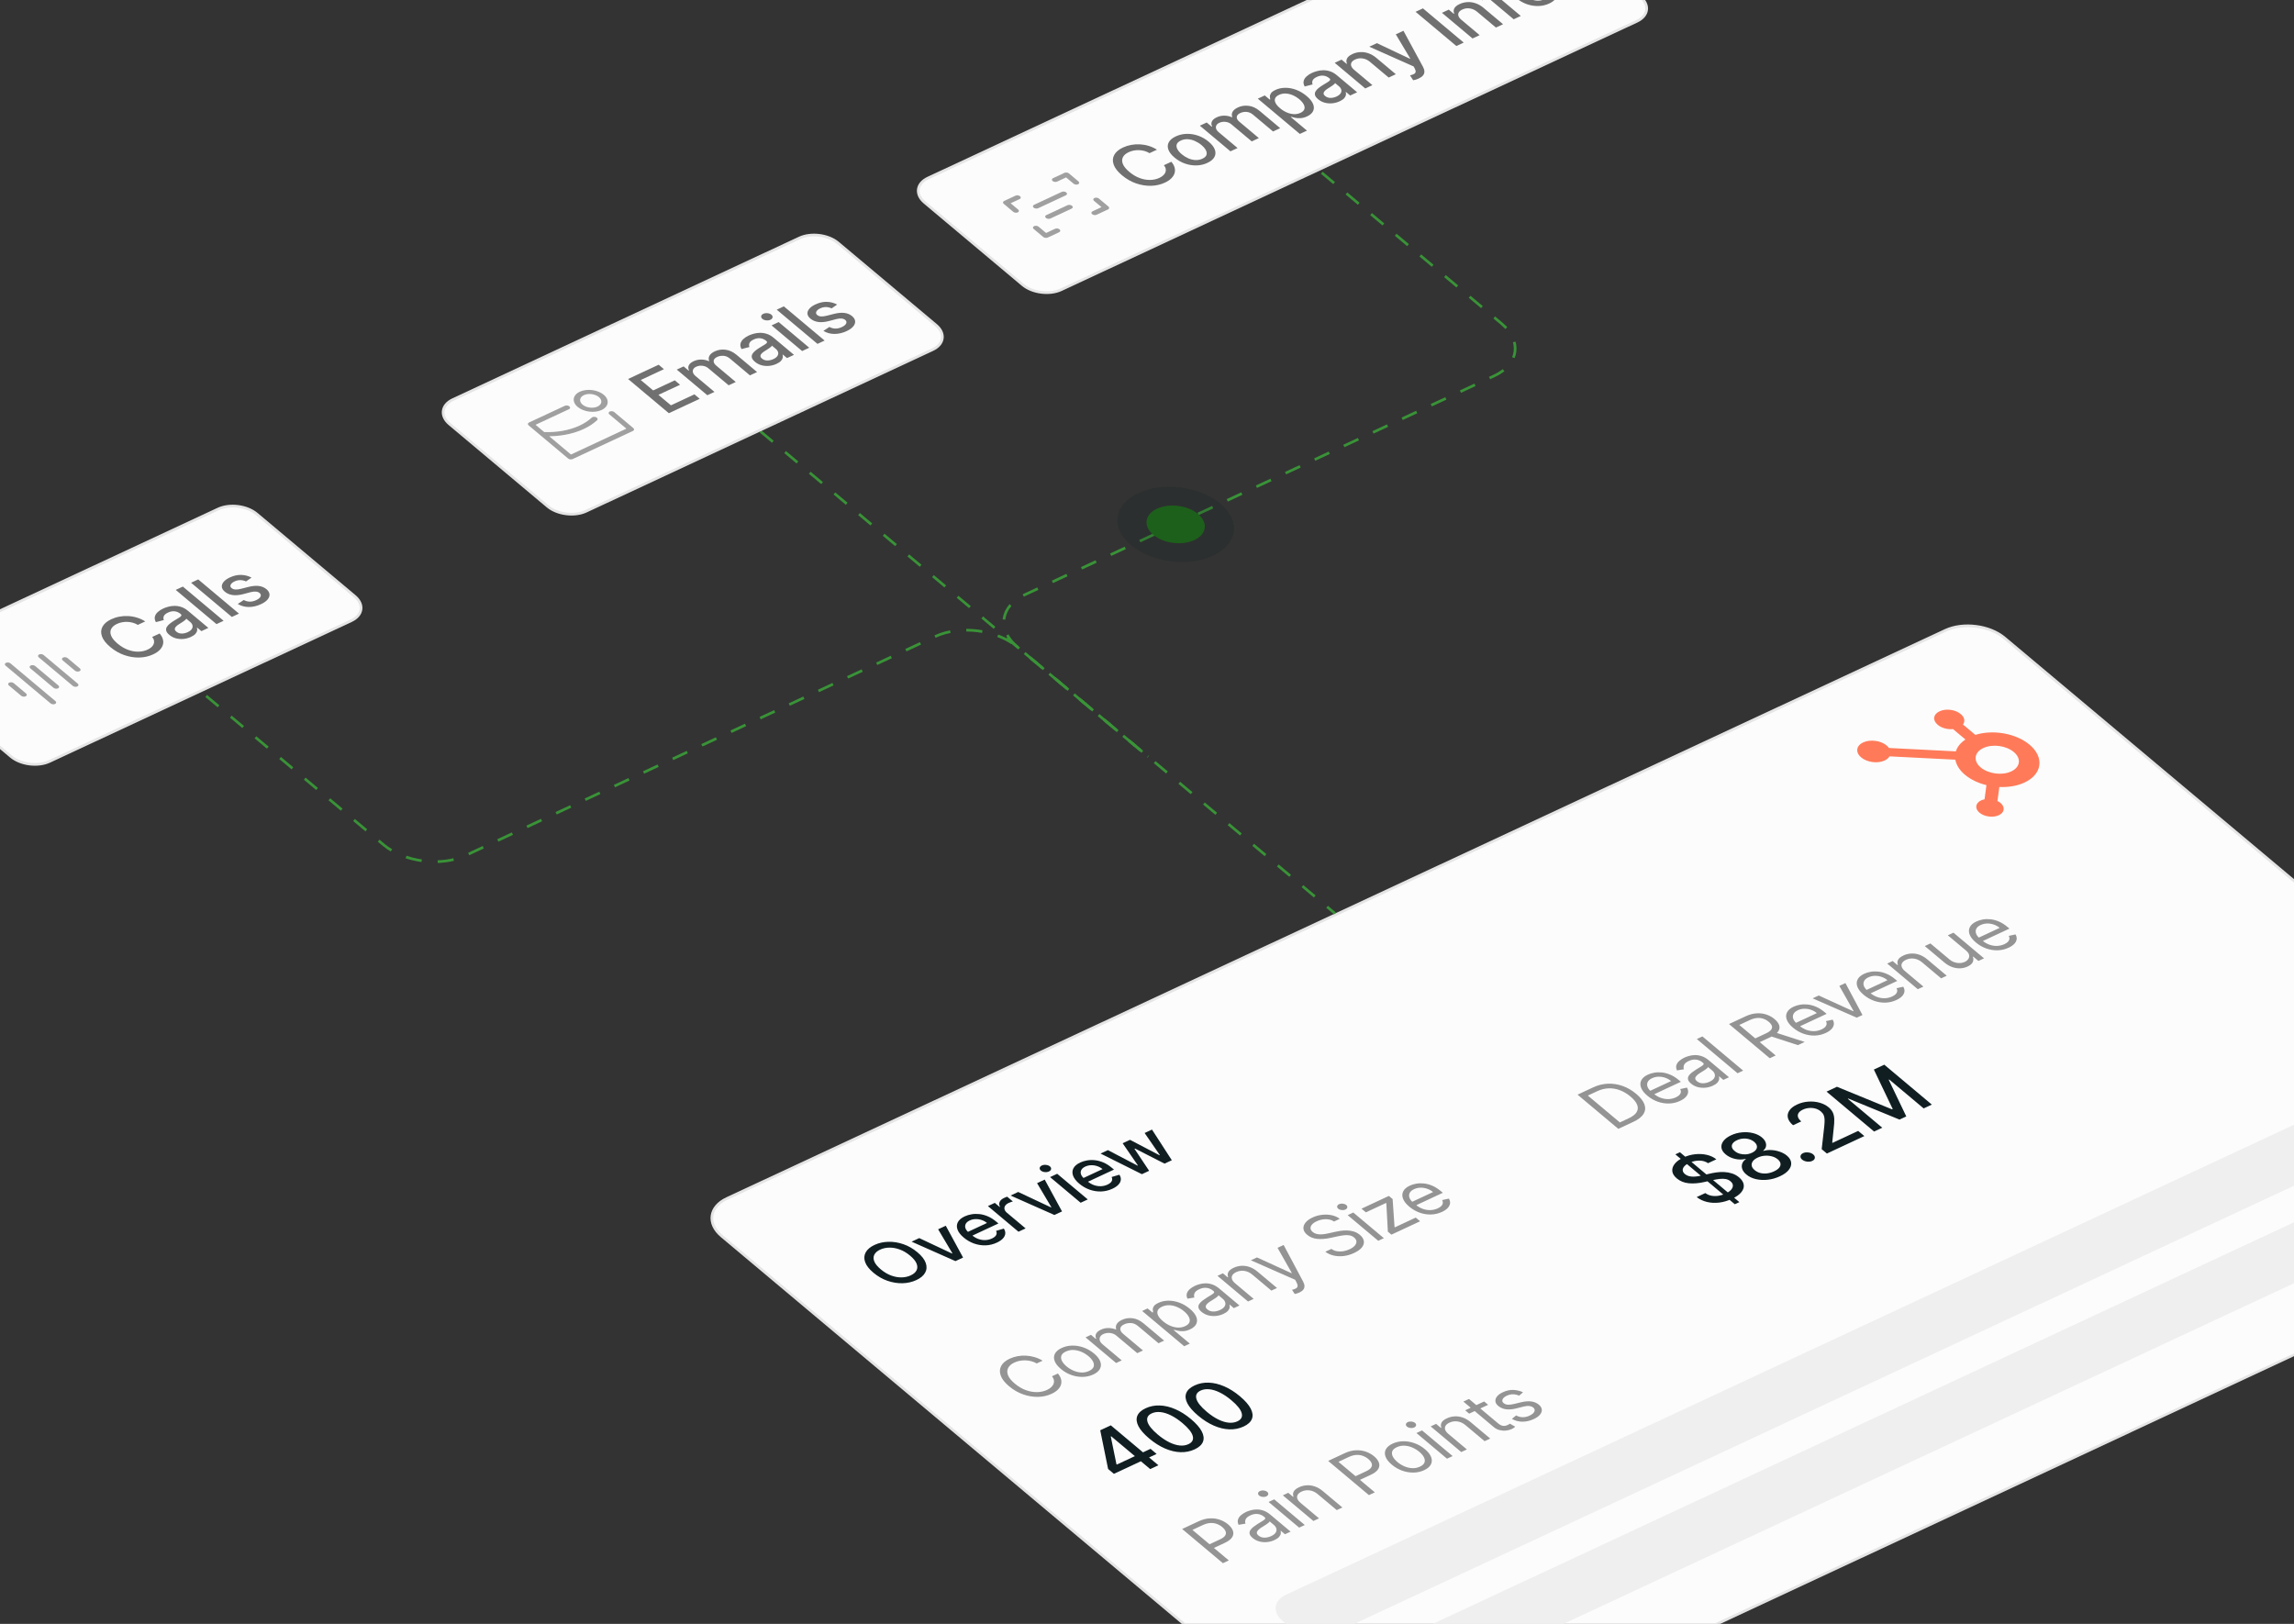 <svg width="428" height="303" viewBox="0 0 428 303" fill="none" xmlns="http://www.w3.org/2000/svg">
<rect x="0" y="0" width="428" height="303" fill="#333333" stroke="none"/>
<g clip-path="url(#clip0_1257_1553)">
<path d="M362.967 117.617L135.62 223.63C132.308 225.174 131.867 228.309 134.634 230.631L251.407 328.615C254.175 330.937 259.103 331.568 262.415 330.023L489.761 224.01C493.073 222.465 493.514 219.331 490.747 217.009L373.974 119.025C371.207 116.703 366.279 116.072 362.967 117.617Z" fill="#FCFCFC"/>
<path d="M362.967 117.617L135.62 223.63C132.308 225.174 131.867 228.309 134.634 230.631L251.407 328.615C254.175 330.937 259.103 331.568 262.415 330.023L489.761 224.01C493.073 222.465 493.514 219.331 490.747 217.009L373.974 119.025C371.207 116.703 366.279 116.072 362.967 117.617Z" stroke="#E5E5E5" stroke-width="0.5"/>
<path d="M171.163 233.659C171.975 234.341 172.495 235.01 172.724 235.666C172.95 236.32 172.912 236.923 172.606 237.475C172.302 238.025 171.757 238.482 170.972 238.848C170.184 239.216 169.324 239.413 168.393 239.44C167.463 239.464 166.528 239.313 165.588 238.989C164.648 238.664 163.773 238.162 162.964 237.483C162.152 236.802 161.633 236.134 161.406 235.48C161.178 234.824 161.216 234.222 161.52 233.673C161.825 233.12 162.371 232.66 163.159 232.292C163.944 231.926 164.802 231.732 165.733 231.708C166.664 231.681 167.6 231.83 168.539 232.154C169.477 232.477 170.352 232.979 171.163 233.659ZM169.803 234.294C169.184 233.774 168.543 233.393 167.88 233.15C167.217 232.903 166.569 232.785 165.936 232.795C165.305 232.803 164.728 232.928 164.206 233.171C163.682 233.416 163.324 233.727 163.132 234.103C162.938 234.478 162.935 234.9 163.12 235.369C163.306 235.835 163.709 236.328 164.328 236.847C164.947 237.367 165.588 237.749 166.251 237.996C166.914 238.239 167.562 238.358 168.194 238.351C168.824 238.341 169.401 238.215 169.925 237.97C170.447 237.727 170.805 237.418 170.998 237.043C171.193 236.665 171.196 236.242 171.011 235.777C170.824 235.308 170.423 234.814 169.803 234.294ZM176.457 228.71L179.685 234.65L178.263 235.313L170.08 231.684L171.506 231.018L177.623 233.895L177.695 233.862L175.03 229.375L176.457 228.71ZM185.984 231.863C185.311 232.177 184.612 232.346 183.886 232.371C183.16 232.392 182.447 232.281 181.745 232.036C181.043 231.788 180.397 231.416 179.805 230.919C179.221 230.429 178.837 229.937 178.651 229.441C178.47 228.944 178.489 228.481 178.71 228.051C178.934 227.621 179.363 227.257 179.997 226.961C180.382 226.782 180.808 226.652 181.277 226.574C181.745 226.494 182.236 226.483 182.751 226.54C183.266 226.597 183.789 226.74 184.318 226.968C184.846 227.194 185.368 227.523 185.886 227.958L186.28 228.288L180.853 230.819L180.021 230.12L184.145 228.197C183.853 227.952 183.524 227.768 183.156 227.646C182.786 227.521 182.406 227.463 182.018 227.474C181.632 227.482 181.267 227.567 180.923 227.727C180.55 227.901 180.301 228.117 180.176 228.376C180.051 228.631 180.036 228.897 180.13 229.173C180.224 229.445 180.414 229.702 180.699 229.941L181.348 230.485C181.73 230.806 182.134 231.04 182.562 231.19C182.992 231.339 183.423 231.404 183.854 231.387C184.283 231.368 184.692 231.268 185.08 231.088C185.332 230.97 185.531 230.837 185.679 230.691C185.825 230.542 185.913 230.382 185.943 230.21C185.973 230.038 185.938 229.858 185.84 229.671L187.287 229.244C187.496 229.55 187.586 229.862 187.558 230.179C187.53 230.492 187.385 230.794 187.123 231.085C186.862 231.372 186.481 231.631 185.984 231.863ZM190.021 229.83L184.318 225.044L185.602 224.445L186.508 225.205L186.579 225.172C186.396 224.856 186.374 224.552 186.512 224.257C186.651 223.96 186.921 223.719 187.321 223.532C187.404 223.494 187.503 223.449 187.621 223.401C187.742 223.352 187.838 223.315 187.911 223.29L188.973 224.182C188.907 224.196 188.799 224.229 188.648 224.28C188.494 224.329 188.349 224.385 188.213 224.449C187.899 224.595 187.674 224.772 187.54 224.981C187.406 225.185 187.366 225.403 187.419 225.633C187.47 225.862 187.619 226.08 187.867 226.288L191.35 229.21L190.021 229.83ZM194.918 220.101L198.146 226.042L196.724 226.705L188.54 223.075L189.967 222.41L196.084 225.286L196.155 225.253L193.491 220.767L194.918 220.101ZM201.62 224.422L195.916 219.636L197.245 219.016L202.949 223.802L201.62 224.422ZM195.707 218.584C195.476 218.692 195.213 218.731 194.918 218.7C194.624 218.665 194.386 218.572 194.206 218.421C194.023 218.267 193.948 218.099 193.982 217.914C194.017 217.727 194.15 217.579 194.381 217.471C194.612 217.364 194.875 217.327 195.169 217.361C195.464 217.392 195.703 217.484 195.886 217.638C196.066 217.789 196.139 217.959 196.105 218.146C196.071 218.331 195.938 218.477 195.707 218.584ZM207.543 221.81C206.87 222.123 206.171 222.293 205.445 222.318C204.719 222.339 204.006 222.228 203.304 221.983C202.602 221.735 201.956 221.363 201.364 220.866C200.78 220.376 200.396 219.883 200.21 219.387C200.029 218.891 200.049 218.428 200.269 217.998C200.493 217.567 200.922 217.204 201.556 216.908C201.941 216.728 202.368 216.599 202.836 216.52C203.304 216.441 203.795 216.429 204.311 216.487C204.825 216.544 205.348 216.687 205.878 216.914C206.405 217.14 206.927 217.47 207.445 217.905L207.839 218.235L202.413 220.765L201.58 220.067L205.705 218.144C205.413 217.899 205.083 217.715 204.716 217.593C204.345 217.467 203.966 217.41 203.577 217.421C203.191 217.429 202.826 217.514 202.483 217.674C202.109 217.848 201.86 218.064 201.735 218.323C201.61 218.578 201.595 218.844 201.689 219.12C201.783 219.392 201.973 219.648 202.258 219.887L202.908 220.432C203.289 220.753 203.693 220.987 204.121 221.137C204.551 221.286 204.982 221.351 205.413 221.334C205.842 221.315 206.251 221.215 206.639 221.034C206.891 220.917 207.09 220.784 207.238 220.638C207.384 220.489 207.472 220.329 207.502 220.157C207.532 219.985 207.497 219.805 207.399 219.618L208.846 219.191C209.055 219.497 209.145 219.809 209.117 220.126C209.09 220.439 208.945 220.741 208.683 221.031C208.421 221.319 208.041 221.578 207.543 221.81ZM213.048 219.092L205.336 215.243L206.709 214.603L212.235 217.493L212.302 217.462L209.456 213.322L210.829 212.682L216.332 215.559L216.398 215.528L213.557 211.41L214.931 210.769L218.63 216.49L217.274 217.122L211.769 214.313L211.667 214.36L214.399 218.462L213.048 219.092Z" fill="#101E22"/>
<path fill-rule="evenodd" clip-rule="evenodd" d="M375.24 143.942C373.535 144.737 370.987 144.405 369.549 143.198C368.112 141.992 368.33 140.37 370.035 139.575C371.74 138.78 374.287 139.113 375.724 140.319C377.162 141.525 376.945 143.147 375.24 143.942ZM368.551 137.123L366.236 135.181C366.667 134.607 366.558 133.86 365.849 133.264L365.796 133.22C364.816 132.398 363.065 132.169 361.903 132.711L361.84 132.74C360.678 133.282 360.529 134.397 361.508 135.219L361.562 135.264C362.271 135.859 363.385 136.138 364.388 136.044L366.702 137.986C365.775 138.6 365.169 139.366 364.911 140.199L352.427 139.566C352.315 139.408 352.184 139.253 352.01 139.107C350.903 138.176 348.937 137.916 347.621 138.529C346.303 139.141 346.134 140.393 347.241 141.324C348.348 142.255 350.313 142.514 351.63 141.901C352.06 141.702 352.354 141.431 352.535 141.129L364.817 141.751C364.988 142.719 365.58 143.699 366.614 144.567C367.699 145.476 369.107 146.127 370.618 146.499L370.264 149.147C370.04 149.192 369.824 149.251 369.627 149.343C368.547 149.847 368.409 150.876 369.319 151.64C370.231 152.405 371.847 152.616 372.927 152.112C374.009 151.608 374.147 150.579 373.235 149.814C373.07 149.676 372.877 149.563 372.673 149.462L373.023 146.843C374.688 146.918 376.341 146.657 377.713 146.017C381.039 144.467 381.462 141.303 378.659 138.95C376.121 136.821 371.812 136.093 368.551 137.123Z" fill="#FF7A59"/>
<path d="M194.528 253.893L193.426 254.406C193.096 254.215 192.75 254.072 192.386 253.98C192.026 253.887 191.662 253.837 191.294 253.83C190.928 253.82 190.57 253.851 190.222 253.922C189.875 253.994 189.55 254.101 189.248 254.241C188.696 254.498 188.314 254.829 188.099 255.233C187.888 255.636 187.876 256.088 188.065 256.591C188.258 257.093 188.683 257.62 189.341 258.172C190 258.725 190.687 259.131 191.4 259.39C192.117 259.647 192.814 259.769 193.491 259.757C194.171 259.744 194.787 259.609 195.338 259.352C195.64 259.211 195.896 259.046 196.104 258.858C196.314 258.67 196.465 258.466 196.557 258.246C196.649 258.022 196.675 257.788 196.634 257.545C196.594 257.299 196.476 257.05 196.279 256.8L197.381 256.286C197.686 256.651 197.883 257.013 197.971 257.372C198.058 257.732 198.047 258.079 197.936 258.411C197.824 258.742 197.62 259.049 197.326 259.332C197.034 259.612 196.658 259.86 196.199 260.074C195.423 260.436 194.575 260.626 193.653 260.642C192.731 260.657 191.805 260.501 190.875 260.173C189.944 259.844 189.077 259.343 188.275 258.67C187.473 257.997 186.953 257.334 186.716 256.683C186.478 256.031 186.502 255.431 186.791 254.883C187.078 254.335 187.609 253.88 188.386 253.518C188.845 253.304 189.332 253.15 189.846 253.056C190.364 252.96 190.893 252.927 191.434 252.955C191.973 252.982 192.505 253.073 193.032 253.229C193.555 253.382 194.054 253.603 194.528 253.893ZM203.975 256.468C203.358 256.755 202.696 256.905 201.985 256.916C201.278 256.926 200.574 256.807 199.872 256.559C199.174 256.309 198.53 255.937 197.94 255.442C197.347 254.944 196.957 254.448 196.772 253.957C196.589 253.463 196.606 253.006 196.823 252.585C197.044 252.162 197.461 251.807 198.078 251.52C198.694 251.232 199.356 251.084 200.063 251.074C200.773 251.063 201.479 251.183 202.18 251.435C202.883 251.685 203.533 252.06 204.127 252.558C204.716 253.052 205.1 253.545 205.281 254.037C205.464 254.527 205.445 254.983 205.225 255.405C205.008 255.827 204.591 256.181 203.975 256.468ZM203.188 255.808C203.656 255.589 203.941 255.326 204.043 255.017C204.144 254.707 204.104 254.382 203.922 254.04C203.741 253.698 203.459 253.367 203.078 253.047C202.697 252.727 202.269 252.463 201.794 252.254C201.321 252.046 200.83 251.927 200.325 251.897C199.82 251.868 199.334 251.962 198.865 252.181C198.397 252.399 198.113 252.663 198.014 252.975C197.915 253.286 197.958 253.614 198.141 253.957C198.326 254.302 198.608 254.634 198.989 254.953C199.371 255.274 199.797 255.537 200.269 255.743C200.741 255.95 201.229 256.067 201.732 256.094C202.234 256.121 202.72 256.026 203.188 255.808ZM208.237 254.325L202.534 249.54L203.547 249.067L204.438 249.814L204.527 249.773C204.365 249.451 204.358 249.146 204.506 248.857C204.652 248.565 204.947 248.316 205.392 248.109C205.842 247.899 206.302 247.796 206.772 247.8C207.244 247.801 207.715 247.889 208.188 248.065L208.259 248.032C208.14 247.704 208.168 247.385 208.345 247.077C208.518 246.766 208.849 246.497 209.338 246.269C209.949 245.984 210.608 245.886 211.315 245.973C212.021 246.058 212.708 246.381 213.379 246.944L217.197 250.148L216.148 250.637L212.33 247.433C211.909 247.08 211.471 246.892 211.015 246.869C210.558 246.846 210.144 246.922 209.771 247.096C209.291 247.319 209.04 247.594 209.018 247.921C208.995 248.245 209.168 248.562 209.537 248.872L213.25 251.988L212.184 252.485L208.277 249.207C207.953 248.935 207.565 248.775 207.116 248.726C206.664 248.675 206.239 248.742 205.842 248.928C205.569 249.055 205.375 249.224 205.26 249.437C205.147 249.648 205.125 249.877 205.195 250.125C205.266 250.37 205.441 250.61 205.721 250.845L209.286 253.836L208.237 254.325ZM220.941 251.195L213.098 244.614L214.111 244.141L215.016 244.901L215.141 244.843C215.119 244.724 215.1 244.568 215.083 244.376C215.066 244.18 215.126 243.972 215.262 243.749C215.399 243.524 215.689 243.307 216.134 243.1C216.708 242.832 217.335 242.697 218.014 242.694C218.692 242.691 219.375 242.817 220.062 243.072C220.748 243.327 221.391 243.706 221.99 244.209C222.595 244.716 222.995 245.212 223.192 245.699C223.387 246.184 223.388 246.629 223.195 247.035C223 247.44 222.617 247.775 222.049 248.04C221.61 248.244 221.199 248.358 220.814 248.379C220.427 248.398 220.083 248.375 219.785 248.31C219.484 248.244 219.244 248.185 219.062 248.133L218.973 248.175L221.989 250.706L220.941 251.195ZM216.98 246.525C217.412 246.887 217.867 247.171 218.347 247.377C218.825 247.581 219.302 247.693 219.778 247.713C220.252 247.731 220.699 247.642 221.119 247.446C221.558 247.242 221.827 246.99 221.928 246.691C222.028 246.389 221.988 246.065 221.807 245.719C221.626 245.37 221.333 245.026 220.926 244.685C220.526 244.349 220.09 244.08 219.62 243.879C219.151 243.675 218.674 243.563 218.189 243.543C217.705 243.52 217.241 243.612 216.797 243.819C216.37 244.018 216.102 244.261 215.993 244.548C215.88 244.833 215.911 245.145 216.085 245.484C216.256 245.821 216.555 246.169 216.98 246.525ZM228.257 245.164C227.824 245.366 227.363 245.492 226.875 245.543C226.384 245.591 225.904 245.554 225.437 245.433C224.968 245.309 224.547 245.091 224.175 244.78C223.849 244.506 223.661 244.247 223.612 244.005C223.56 243.761 223.606 243.53 223.747 243.312C223.889 243.095 224.086 242.889 224.34 242.696C224.595 242.5 224.863 242.313 225.146 242.136C225.516 241.906 225.818 241.72 226.054 241.582C226.29 241.439 226.439 241.317 226.5 241.214C226.565 241.109 226.526 240.998 226.385 240.879L226.356 240.854C225.99 240.547 225.585 240.364 225.142 240.306C224.702 240.246 224.241 240.329 223.758 240.554C223.257 240.787 222.956 241.047 222.854 241.333C222.753 241.62 222.749 241.877 222.841 242.105L221.548 242.32C221.38 241.947 221.347 241.61 221.45 241.309C221.554 241.006 221.744 240.74 222.02 240.511C222.296 240.279 222.605 240.082 222.949 239.922C223.168 239.82 223.443 239.721 223.772 239.626C224.101 239.527 224.466 239.472 224.867 239.46C225.27 239.446 225.696 239.512 226.143 239.655C226.591 239.798 227.041 240.06 227.494 240.441L231.252 243.594L230.203 244.083L229.431 243.435L229.378 243.46C229.43 243.597 229.444 243.763 229.42 243.959C229.395 244.155 229.293 244.358 229.117 244.57C228.941 244.782 228.654 244.979 228.257 245.164ZM227.63 244.43C228.044 244.236 228.326 244.016 228.475 243.769C228.625 243.521 228.666 243.273 228.596 243.024C228.528 242.774 228.376 242.549 228.139 242.35L227.336 241.677C227.336 241.735 227.279 241.815 227.166 241.917C227.052 242.015 226.911 242.121 226.742 242.235C226.575 242.346 226.409 242.452 226.245 242.554C226.082 242.653 225.95 242.734 225.85 242.797C225.607 242.949 225.401 243.108 225.23 243.275C225.06 243.438 224.968 243.608 224.955 243.786C224.941 243.961 225.046 244.141 225.269 244.328C225.574 244.584 225.939 244.714 226.364 244.719C226.79 244.721 227.212 244.624 227.63 244.43ZM230.47 239.478L233.902 242.358L232.853 242.847L227.15 238.061L228.163 237.589L229.054 238.336L229.142 238.294C229.013 237.977 229.023 237.669 229.173 237.369C229.321 237.068 229.652 236.796 230.168 236.556C230.63 236.34 231.114 236.218 231.619 236.19C232.122 236.159 232.629 236.233 233.141 236.411C233.65 236.587 234.148 236.879 234.633 237.286L238.257 240.327L237.208 240.816L233.643 237.825C233.195 237.449 232.707 237.22 232.178 237.14C231.648 237.059 231.139 237.131 230.653 237.358C230.319 237.514 230.08 237.704 229.938 237.929C229.798 238.152 229.769 238.397 229.851 238.663C229.932 238.928 230.139 239.2 230.47 239.478ZM242.431 241.173C242.254 241.256 242.082 241.319 241.918 241.364C241.756 241.41 241.638 241.436 241.562 241.442L241.057 240.67C241.366 240.596 241.611 240.508 241.792 240.405C241.972 240.301 242.073 240.159 242.093 239.979C242.118 239.799 242.05 239.557 241.887 239.254L241.637 238.79L233.38 235.156L234.517 234.625L240.946 237.56L241.017 237.527L238.357 232.835L239.495 232.305L243.133 239.14C243.297 239.448 243.379 239.727 243.38 239.979C243.382 240.233 243.304 240.459 243.143 240.657C242.986 240.853 242.748 241.026 242.431 241.173ZM248.892 227.922C248.463 227.631 247.955 227.487 247.367 227.489C246.779 227.491 246.211 227.621 245.66 227.878C245.257 228.066 244.958 228.276 244.765 228.508C244.575 228.739 244.49 228.974 244.512 229.213C244.537 229.45 244.671 229.67 244.914 229.874C245.117 230.045 245.349 230.164 245.611 230.233C245.872 230.298 246.143 230.328 246.424 230.324C246.702 230.317 246.972 230.292 247.235 230.25C247.497 230.207 247.73 230.161 247.936 230.113L249.068 229.856C249.357 229.79 249.692 229.727 250.074 229.668C250.46 229.609 250.865 229.583 251.29 229.591C251.715 229.597 252.138 229.661 252.558 229.785C252.977 229.909 253.366 230.121 253.723 230.42C254.133 230.765 254.375 231.136 254.45 231.535C254.527 231.933 254.417 232.327 254.121 232.721C253.827 233.113 253.331 233.472 252.632 233.798C251.98 234.102 251.329 234.292 250.675 234.367C250.025 234.44 249.407 234.409 248.82 234.272C248.236 234.134 247.718 233.898 247.267 233.566L248.405 233.036C248.722 233.263 249.074 233.408 249.464 233.472C249.854 233.533 250.25 233.529 250.653 233.46C251.057 233.389 251.439 233.269 251.801 233.1C252.221 232.904 252.542 232.681 252.763 232.429C252.981 232.175 253.086 231.916 253.076 231.653C253.063 231.387 252.918 231.138 252.641 230.905C252.389 230.693 252.098 230.56 251.771 230.506C251.443 230.451 251.093 230.448 250.718 230.493C250.343 230.538 249.959 230.604 249.565 230.691L248.178 230.989C247.296 231.177 246.489 231.235 245.757 231.162C245.026 231.09 244.404 230.839 243.891 230.409C243.465 230.051 243.232 229.676 243.19 229.281C243.15 228.883 243.276 228.502 243.568 228.136C243.861 227.767 244.297 227.446 244.878 227.176C245.464 226.902 246.074 226.733 246.706 226.668C247.336 226.6 247.935 226.632 248.503 226.76C249.075 226.888 249.56 227.109 249.959 227.425L248.892 227.922ZM257.144 231.52L251.441 226.734L252.489 226.245L258.193 231.031L257.144 231.52ZM251.023 225.688C250.819 225.783 250.584 225.816 250.319 225.787C250.058 225.758 249.845 225.674 249.682 225.537C249.518 225.4 249.451 225.249 249.48 225.083C249.512 224.917 249.63 224.786 249.834 224.69C250.039 224.595 250.272 224.562 250.533 224.592C250.798 224.621 251.011 224.703 251.175 224.841C251.338 224.978 251.405 225.13 251.372 225.296C251.344 225.462 251.228 225.592 251.023 225.688ZM259.605 230.372L258.937 229.811L258.653 224.514L258.594 224.464L254.843 226.213L254.026 225.528L259.128 223.149L259.826 223.735L260.186 228.957L260.246 229.007L264.139 227.191L264.956 227.877L259.605 230.372ZM269.044 226.126C268.386 226.433 267.697 226.595 266.978 226.614C266.259 226.63 265.551 226.513 264.856 226.266C264.16 226.015 263.52 225.645 262.935 225.154C262.351 224.664 261.964 224.173 261.773 223.68C261.582 223.183 261.592 222.724 261.801 222.3C262.011 221.872 262.424 221.515 263.04 221.227C263.395 221.062 263.796 220.94 264.243 220.861C264.687 220.782 265.164 220.771 265.671 220.825C266.177 220.877 266.695 221.017 267.227 221.243C267.76 221.47 268.293 221.806 268.825 222.253L269.196 222.564L263.935 225.018L263.178 224.382L267.372 222.426C267.051 222.157 266.686 221.951 266.28 221.811C265.876 221.669 265.46 221.604 265.033 221.612C264.609 221.619 264.207 221.712 263.828 221.888C263.41 222.083 263.134 222.324 263.003 222.612C262.872 222.896 262.862 223.192 262.974 223.498C263.086 223.804 263.298 224.09 263.613 224.354L264.118 224.778C264.548 225.139 265.003 225.404 265.48 225.572C265.958 225.738 266.435 225.811 266.911 225.793C267.384 225.772 267.833 225.663 268.257 225.465C268.532 225.337 268.749 225.194 268.907 225.036C269.065 224.875 269.161 224.702 269.192 224.515C269.221 224.328 269.181 224.129 269.072 223.922L270.323 223.649C270.503 223.939 270.577 224.235 270.542 224.535C270.506 224.833 270.363 225.12 270.114 225.394C269.863 225.667 269.506 225.91 269.044 226.126Z" fill="#949494"/>
<path d="M207.825 275.007L206.742 274.098L205.274 266.877L206.296 266.4L207.89 267.738L207.242 268.041L208.301 273.213L208.371 273.272L214.66 270.339L215.794 271.291L207.825 275.007ZM214.593 274.114L212.531 272.384L212.047 271.964L205.73 266.664L207.25 265.955L216.123 273.401L214.593 274.114ZM222.886 270.439C222.065 270.819 221.184 270.994 220.245 270.964C219.307 270.934 218.34 270.703 217.349 270.273C216.356 269.841 215.378 269.221 214.413 268.412C213.451 267.605 212.783 266.843 212.409 266.128C212.039 265.411 211.965 264.767 212.187 264.196C212.413 263.623 212.933 263.147 213.745 262.768C214.557 262.39 215.434 262.216 216.376 262.248C217.315 262.278 218.279 262.507 219.268 262.936C220.258 263.36 221.234 263.976 222.196 264.783C223.163 265.595 223.835 266.36 224.212 267.078C224.586 267.793 224.663 268.437 224.444 269.012C224.222 269.583 223.702 270.059 222.886 270.439ZM221.73 269.469C222.449 269.133 222.717 268.625 222.535 267.944C222.357 267.263 221.713 266.456 220.604 265.525C219.867 264.907 219.152 264.429 218.456 264.089C217.763 263.746 217.111 263.544 216.502 263.485C215.894 263.421 215.354 263.5 214.881 263.721C214.165 264.055 213.898 264.564 214.079 265.248C214.26 265.933 214.903 266.74 216.005 267.67C216.745 268.291 217.461 268.772 218.156 269.116C218.851 269.455 219.501 269.656 220.106 269.716C220.708 269.775 221.25 269.693 221.73 269.469ZM232.019 266.18C231.197 266.56 230.317 266.735 229.378 266.705C228.439 266.676 227.473 266.445 226.481 266.014C225.489 265.583 224.51 264.963 223.546 264.153C222.584 263.346 221.916 262.585 221.542 261.87C221.172 261.153 221.097 260.508 221.32 259.937C221.546 259.364 222.065 258.889 222.878 258.51C223.69 258.131 224.567 257.958 225.508 257.99C226.447 258.019 227.412 258.249 228.401 258.677C229.391 259.102 230.366 259.717 231.328 260.524C232.295 261.336 232.968 262.101 233.345 262.819C233.719 263.534 233.796 264.179 233.577 264.753C233.354 265.324 232.835 265.8 232.019 266.18ZM230.863 265.21C231.582 264.875 231.85 264.366 231.668 263.686C231.49 263.004 230.846 262.198 229.736 261.267C229 260.649 228.284 260.17 227.589 259.83C226.895 259.487 226.244 259.286 225.635 259.226C225.027 259.163 224.487 259.242 224.013 259.463C223.298 259.796 223.03 260.305 223.212 260.99C223.393 261.674 224.035 262.482 225.138 263.411C225.877 264.032 226.594 264.514 227.289 264.857C227.983 265.197 228.634 265.397 229.238 265.458C229.84 265.516 230.382 265.434 230.863 265.21Z" fill="#101E22"/>
<path d="M304.744 209.324L301.936 210.633L294.331 204.252L297.263 202.884C298.146 202.473 299.053 202.248 299.987 202.21C300.916 202.171 301.833 202.311 302.735 202.631C303.634 202.948 304.477 203.437 305.264 204.098C306.056 204.762 306.569 205.414 306.803 206.051C307.035 206.687 306.982 207.284 306.643 207.842C306.301 208.399 305.668 208.893 304.744 209.324ZM302.221 209.433L303.856 208.671C304.608 208.32 305.11 207.928 305.363 207.494C305.614 207.059 305.639 206.597 305.434 206.108C305.229 205.619 304.816 205.115 304.197 204.595C303.583 204.08 302.934 203.693 302.252 203.433C301.566 203.17 300.865 203.051 300.152 203.074C299.435 203.095 298.72 203.271 298.009 203.603L296.249 204.423L302.221 209.433ZM313.456 205.416C312.798 205.723 312.109 205.886 311.391 205.905C310.671 205.921 309.963 205.804 309.268 205.557C308.572 205.306 307.933 204.935 307.348 204.444C306.764 203.954 306.376 203.463 306.185 202.971C305.994 202.474 306.004 202.014 306.213 201.59C306.423 201.162 306.836 200.805 307.451 200.518C307.807 200.352 308.208 200.23 308.654 200.152C309.1 200.073 309.576 200.061 310.083 200.115C310.589 200.168 311.107 200.307 311.639 200.533C312.172 200.76 312.705 201.097 313.237 201.543L313.608 201.855L308.347 204.308L307.59 203.673L311.784 201.717C311.463 201.447 311.098 201.242 310.692 201.101C310.288 200.96 309.872 200.894 309.446 200.902C309.021 200.91 308.619 201.002 308.239 201.179C307.822 201.374 307.546 201.615 307.415 201.902C307.284 202.187 307.274 202.482 307.386 202.788C307.497 203.095 307.71 203.38 308.025 203.644L308.53 204.068C308.961 204.429 309.415 204.694 309.892 204.863C310.37 205.028 310.847 205.101 311.323 205.083C311.797 205.062 312.246 204.953 312.669 204.756C312.944 204.627 313.161 204.484 313.319 204.326C313.477 204.165 313.573 203.992 313.604 203.806C313.633 203.618 313.593 203.419 313.484 203.212L314.735 202.939C314.915 203.23 314.989 203.525 314.954 203.825C314.918 204.123 314.776 204.411 314.526 204.685C314.275 204.957 313.918 205.201 313.456 205.416ZM319.588 202.576C319.155 202.778 318.695 202.904 318.207 202.954C317.716 203.002 317.236 202.965 316.769 202.844C316.299 202.721 315.878 202.503 315.507 202.191C315.18 201.917 314.992 201.659 314.944 201.416C314.891 201.172 314.938 200.942 315.078 200.723C315.22 200.506 315.418 200.3 315.672 200.108C315.926 199.912 316.195 199.725 316.478 199.548C316.848 199.317 317.15 199.132 317.386 198.993C317.621 198.851 317.771 198.728 317.832 198.625C317.897 198.521 317.858 198.409 317.717 198.291L317.687 198.266C317.321 197.959 316.916 197.776 316.473 197.717C316.033 197.657 315.572 197.74 315.09 197.965C314.588 198.199 314.287 198.459 314.186 198.745C314.085 199.031 314.081 199.289 314.173 199.517L312.88 199.731C312.712 199.358 312.678 199.021 312.781 198.721C312.885 198.418 313.076 198.151 313.351 197.923C313.628 197.69 313.937 197.494 314.281 197.333C314.5 197.231 314.774 197.133 315.103 197.037C315.433 196.938 315.797 196.883 316.199 196.871C316.601 196.858 317.027 196.923 317.474 197.066C317.922 197.21 318.373 197.472 318.826 197.852L322.583 201.005L321.534 201.494L320.762 200.846L320.709 200.871C320.762 201.008 320.775 201.175 320.751 201.371C320.726 201.566 320.624 201.77 320.449 201.981C320.273 202.193 319.986 202.391 319.588 202.576ZM318.961 201.841C319.376 201.648 319.657 201.428 319.806 201.181C319.957 200.932 319.998 200.684 319.928 200.436C319.859 200.186 319.707 199.961 319.47 199.762L318.667 199.089C318.668 199.146 318.611 199.226 318.497 199.328C318.384 199.427 318.242 199.532 318.074 199.646C317.907 199.757 317.741 199.863 317.577 199.965C317.413 200.065 317.282 200.145 317.182 200.208C316.938 200.36 316.732 200.52 316.562 200.686C316.392 200.849 316.299 201.02 316.286 201.198C316.273 201.372 316.377 201.552 316.601 201.739C316.906 201.995 317.27 202.126 317.695 202.131C318.122 202.132 318.544 202.036 318.961 201.841ZM317.628 193.388L325.233 199.769L324.185 200.258L316.58 193.877L317.628 193.388ZM330.191 197.458L322.586 191.076L325.661 189.643C326.372 189.311 327.057 189.123 327.716 189.081C328.373 189.036 328.987 189.111 329.557 189.303C330.128 189.496 330.638 189.781 331.086 190.157C331.534 190.533 331.822 190.917 331.949 191.31C332.076 191.703 332.012 192.089 331.757 192.466C331.5 192.842 331.019 193.194 330.313 193.523L327.824 194.683L326.992 193.985L329.445 192.841C329.931 192.615 330.263 192.382 330.44 192.145C330.62 191.905 330.669 191.663 330.585 191.418C330.5 191.17 330.306 190.917 330.002 190.662C329.697 190.406 329.363 190.215 329 190.088C328.635 189.96 328.242 189.914 327.818 189.95C327.393 189.984 326.934 190.115 326.442 190.344L324.504 191.248L331.293 196.944L330.191 197.458ZM331.059 192.593L336.714 194.416L335.435 195.012L329.814 193.174L331.059 192.593ZM340.648 192.736C339.99 193.043 339.301 193.206 338.582 193.225C337.863 193.241 337.155 193.124 336.459 192.877C335.764 192.626 335.124 192.255 334.54 191.765C333.956 191.275 333.568 190.783 333.377 190.291C333.186 189.794 333.196 189.334 333.406 188.91C333.615 188.483 334.028 188.125 334.644 187.838C335 187.672 335.4 187.55 335.847 187.472C336.291 187.393 336.769 187.381 337.275 187.436C337.781 187.488 338.299 187.627 338.831 187.853C339.364 188.08 339.897 188.417 340.429 188.864L340.8 189.175L335.539 191.628L334.782 190.993L338.976 189.037C338.655 188.767 338.291 188.561 337.884 188.421C337.48 188.28 337.065 188.214 336.637 188.222C336.213 188.23 335.811 188.322 335.432 188.499C335.014 188.694 334.739 188.934 334.607 189.222C334.476 189.507 334.466 189.802 334.578 190.109C334.69 190.415 334.903 190.7 335.218 190.964L335.723 191.388C336.154 191.749 336.607 192.014 337.084 192.183C337.563 192.348 338.04 192.421 338.515 192.403C338.988 192.383 339.437 192.273 339.861 192.076C340.136 191.948 340.353 191.804 340.511 191.647C340.669 191.485 340.765 191.312 340.796 191.126C340.825 190.938 340.785 190.74 340.676 190.532L341.927 190.259C342.107 190.549 342.181 190.845 342.146 191.146C342.11 191.443 341.968 191.73 341.718 192.005C341.467 192.277 341.11 192.521 340.648 192.736ZM344.309 183.429L347.488 189.392L346.422 189.889L338.193 186.281L339.331 185.75L345.76 188.685L345.831 188.652L343.171 183.96L344.309 183.429ZM353.819 186.594C353.162 186.901 352.474 187.064 351.754 187.083C351.036 187.098 350.327 186.982 349.632 186.735C348.936 186.484 348.296 186.113 347.711 185.623C347.127 185.133 346.74 184.641 346.55 184.148C346.359 183.652 346.369 183.192 346.577 182.768C346.787 182.341 347.2 181.983 347.816 181.696C348.172 181.53 348.573 181.408 349.018 181.33C349.464 181.25 349.94 181.239 350.448 181.293C350.953 181.345 351.471 181.485 352.004 181.711C352.537 181.938 353.069 182.274 353.602 182.721L353.973 183.033L348.711 185.486L347.953 184.851L352.149 182.895C351.827 182.625 351.463 182.419 351.055 182.279C350.652 182.138 350.237 182.072 349.809 182.08C349.385 182.088 348.983 182.18 348.604 182.357C348.187 182.551 347.911 182.792 347.779 183.08C347.648 183.364 347.639 183.66 347.749 183.967C347.861 184.273 348.075 184.558 348.389 184.822L348.895 185.246C349.325 185.607 349.779 185.872 350.257 186.041C350.734 186.206 351.211 186.279 351.688 186.261C352.161 186.24 352.609 186.131 353.032 185.934C353.309 185.805 353.525 185.662 353.682 185.505C353.841 185.343 353.936 185.17 353.968 184.983C353.998 184.796 353.957 184.597 353.848 184.39L355.099 184.117C355.279 184.407 355.352 184.703 355.319 185.003C355.282 185.302 355.14 185.588 354.891 185.863C354.639 186.135 354.282 186.378 353.819 186.594ZM355.427 181.21L358.859 184.09L357.811 184.578L352.107 179.792L353.12 179.32L354.01 180.068L354.099 180.026C353.97 179.709 353.981 179.4 354.13 179.101C354.279 178.799 354.609 178.528 355.124 178.288C355.587 178.072 356.07 177.95 356.576 177.921C357.078 177.891 357.586 177.964 358.097 178.143C358.607 178.319 359.104 178.61 359.59 179.018L363.214 182.059L362.166 182.548L358.601 179.556C358.153 179.18 357.664 178.952 357.135 178.872C356.605 178.791 356.097 178.863 355.611 179.089C355.276 179.245 355.037 179.435 354.895 179.661C354.755 179.884 354.726 180.129 354.808 180.394C354.89 180.66 355.096 180.932 355.427 181.21ZM366.788 177.348L363.416 174.519L364.465 174.03L370.169 178.816L369.12 179.305L368.154 178.495L368.083 178.528C368.212 178.845 368.21 179.168 368.076 179.496C367.938 179.822 367.612 180.105 367.097 180.345C366.67 180.544 366.213 180.656 365.725 180.68C365.235 180.701 364.736 180.623 364.23 180.446C363.721 180.266 363.223 179.973 362.739 179.566L359.114 176.525L360.163 176.036L363.728 179.027C364.144 179.376 364.614 179.589 365.141 179.668C365.67 179.744 366.152 179.681 366.588 179.477C366.849 179.356 367.058 179.186 367.216 178.966C367.377 178.745 367.434 178.496 367.388 178.217C367.345 177.937 367.144 177.647 366.788 177.348ZM374.757 176.831C374.099 177.138 373.411 177.301 372.692 177.32C371.972 177.335 371.265 177.218 370.569 176.972C369.873 176.72 369.234 176.35 368.649 175.859C368.065 175.369 367.677 174.878 367.486 174.385C367.296 173.888 367.305 173.429 367.515 173.005C367.725 172.577 368.137 172.22 368.754 171.932C369.109 171.766 369.509 171.645 369.956 171.566C370.401 171.487 370.878 171.475 371.385 171.53C371.89 171.582 372.408 171.722 372.94 171.948C373.474 172.175 374.006 172.511 374.538 172.958L374.91 173.27L369.648 175.723L368.891 175.088L373.087 173.131C372.765 172.861 372.4 172.656 371.993 172.516C371.589 172.374 371.175 172.308 370.747 172.317C370.323 172.325 369.92 172.417 369.541 172.593C369.123 172.788 368.849 173.029 368.717 173.317C368.585 173.601 368.575 173.897 368.687 174.203C368.799 174.509 369.012 174.794 369.327 175.058L369.832 175.482C370.263 175.844 370.717 176.109 371.194 176.278C371.672 176.442 372.149 176.516 372.624 176.498C373.098 176.477 373.547 176.368 373.97 176.171C374.246 176.042 374.463 175.899 374.62 175.741C374.778 175.58 374.874 175.407 374.905 175.221C374.934 175.033 374.894 174.834 374.785 174.627L376.036 174.354C376.217 174.644 376.29 174.94 376.256 175.24C376.22 175.538 376.078 175.825 375.828 176.1C375.576 176.372 375.219 176.615 374.757 176.831Z" fill="#949494"/>
<path d="M323.669 224.699L312.577 215.392L313.428 214.995L324.52 224.302L323.669 224.699ZM318.678 217.038C318.212 216.72 317.667 216.56 317.041 216.557C316.411 216.553 315.792 216.693 315.184 216.976C314.748 217.179 314.43 217.404 314.227 217.649C314.022 217.892 313.93 218.138 313.953 218.387C313.977 218.633 314.115 218.86 314.367 219.072C314.578 219.249 314.818 219.374 315.088 219.447C315.363 219.519 315.647 219.554 315.946 219.551C316.244 219.544 316.539 219.517 316.834 219.47C317.125 219.421 317.395 219.367 317.646 219.307L318.908 219.012C319.317 218.912 319.758 218.829 320.233 218.762C320.706 218.695 321.193 218.672 321.691 218.694C322.189 218.714 322.674 218.801 323.146 218.954C323.622 219.105 324.06 219.348 324.458 219.682C324.961 220.104 325.251 220.551 325.33 221.023C325.412 221.494 325.273 221.96 324.91 222.423C324.551 222.885 323.957 223.309 323.127 223.696C322.333 224.066 321.539 224.299 320.747 224.393C319.956 224.486 319.203 224.447 318.487 224.276C317.769 224.102 317.125 223.799 316.556 223.366L318.164 222.617C318.516 222.871 318.907 223.038 319.339 223.116C319.771 223.189 320.209 223.19 320.656 223.118C321.103 223.041 321.532 222.907 321.943 222.716C322.396 222.505 322.74 222.267 322.974 222.003C323.208 221.735 323.32 221.464 323.311 221.19C323.299 220.913 323.147 220.654 322.858 220.411C322.596 220.191 322.291 220.052 321.943 219.994C321.6 219.936 321.22 219.932 320.807 219.982C320.396 220.03 319.959 220.107 319.495 220.215L317.954 220.56C316.911 220.794 315.952 220.869 315.078 220.786C314.209 220.702 313.465 220.401 312.847 219.882C312.336 219.453 312.055 219.001 312.006 218.526C311.957 218.052 312.11 217.594 312.466 217.153C312.82 216.709 313.352 216.321 314.064 215.989C314.783 215.654 315.522 215.447 316.283 215.367C317.047 215.286 317.772 215.327 318.46 215.488C319.145 215.648 319.732 215.924 320.223 216.318L318.678 217.038ZM332.097 219.479C331.353 219.826 330.59 220.043 329.805 220.129C329.025 220.214 328.287 220.174 327.59 220.009C326.892 219.844 326.306 219.559 325.83 219.156C325.452 218.842 325.198 218.51 325.069 218.158C324.942 217.803 324.935 217.461 325.049 217.133C325.16 216.802 325.387 216.518 325.731 216.283L325.68 216.24C325.043 216.397 324.382 216.395 323.697 216.236C323.013 216.076 322.434 215.795 321.961 215.394C321.504 215.015 321.243 214.609 321.178 214.175C321.113 213.738 321.235 213.314 321.541 212.904C321.849 212.493 322.328 212.135 322.982 211.83C323.627 211.529 324.309 211.347 325.025 211.285C325.742 211.218 326.426 211.266 327.077 211.43C327.727 211.592 328.278 211.86 328.732 212.236C329.205 212.638 329.465 213.068 329.51 213.525C329.555 213.983 329.374 214.377 328.967 214.707L329.018 214.75C329.473 214.613 329.967 214.56 330.499 214.592C331.03 214.618 331.551 214.721 332.058 214.899C332.567 215.073 333.01 215.317 333.39 215.63C333.865 216.035 334.131 216.468 334.184 216.934C334.238 217.399 334.088 217.853 333.731 218.299C333.378 218.743 332.832 219.136 332.097 219.479ZM331.001 218.559C331.439 218.355 331.759 218.127 331.959 217.876C332.156 217.621 332.233 217.361 332.19 217.094C332.144 216.826 331.973 216.565 331.68 216.314C331.367 216.056 330.998 215.872 330.57 215.762C330.147 215.651 329.707 215.613 329.249 215.649C328.792 215.685 328.356 215.799 327.942 215.993C327.523 216.188 327.219 216.418 327.031 216.683C326.842 216.949 326.773 217.225 326.822 217.51C326.872 217.796 327.053 218.068 327.366 218.326C327.66 218.577 328.005 218.756 328.4 218.862C328.796 218.964 329.218 218.991 329.668 218.944C330.114 218.894 330.557 218.766 331.001 218.559ZM326.872 215.095C327.224 214.93 327.479 214.735 327.632 214.509C327.787 214.282 327.837 214.044 327.782 213.794C327.729 213.543 327.564 213.299 327.285 213.059C327.004 212.828 326.681 212.661 326.319 212.56C325.958 212.456 325.585 212.421 325.199 212.454C324.81 212.484 324.437 212.583 324.078 212.75C323.711 212.921 323.447 213.12 323.287 213.346C323.126 213.567 323.074 213.801 323.13 214.047C323.185 214.292 323.354 214.53 323.635 214.761C323.914 215.001 324.237 215.172 324.603 215.277C324.969 215.381 325.349 215.419 325.741 215.391C326.136 215.362 326.512 215.262 326.872 215.095ZM338.13 216.614C337.848 216.746 337.52 216.79 337.148 216.745C336.775 216.697 336.467 216.572 336.228 216.371C335.991 216.172 335.891 215.955 335.927 215.72C335.961 215.482 336.12 215.296 336.402 215.164C336.686 215.032 337.015 214.99 337.389 215.038C337.76 215.083 338.065 215.205 338.302 215.404C338.46 215.537 338.558 215.682 338.593 215.839C338.63 215.991 338.611 216.137 338.533 216.274C338.455 216.413 338.321 216.525 338.13 216.614ZM340.85 215.239L339.879 214.425L340.361 210.14C340.407 209.677 340.427 209.281 340.422 208.952C340.418 208.619 340.362 208.326 340.255 208.074C340.148 207.822 339.966 207.587 339.705 207.369C339.411 207.122 339.073 206.947 338.693 206.845C338.311 206.741 337.919 206.707 337.516 206.743C337.111 206.778 336.729 206.879 336.369 207.047C335.99 207.224 335.722 207.433 335.569 207.674C335.416 207.916 335.381 208.171 335.465 208.441C335.551 208.711 335.752 208.979 336.069 209.245L334.54 209.958C334 209.506 333.677 209.04 333.57 208.562C333.463 208.084 333.557 207.631 333.853 207.202C334.145 206.771 334.622 206.402 335.282 206.094C335.95 205.783 336.649 205.603 337.379 205.553C338.11 205.498 338.809 205.563 339.478 205.75C340.143 205.934 340.715 206.226 341.191 206.625C341.52 206.901 341.767 207.207 341.934 207.54C342.103 207.871 342.2 208.285 342.224 208.779C342.246 209.27 342.207 209.897 342.109 210.659L341.845 213.192L341.911 213.246L346.691 211.017L347.839 211.98L340.85 215.239ZM340.784 203.687L342.728 202.781L353.006 206.992L353.13 206.934L349.614 199.57L351.558 198.663L360.431 206.109L358.906 206.82L352.485 201.432L352.387 201.478L355.663 208.315L354.398 208.905L344.854 204.985L344.756 205.03L351.181 210.422L349.657 211.133L340.784 203.687Z" fill="#101E22"/>
<path d="M228.163 291.675L220.558 285.294L223.633 283.86C224.347 283.527 225.038 283.345 225.706 283.314C226.376 283.28 227.002 283.365 227.585 283.568C228.169 283.771 228.684 284.061 229.132 284.436C229.58 284.812 229.878 285.206 230.025 285.615C230.176 286.024 230.133 286.425 229.897 286.819C229.659 287.211 229.186 287.572 228.478 287.902L226.273 288.93L225.457 288.244L227.626 287.233C228.114 287.005 228.436 286.763 228.592 286.506C228.747 286.25 228.771 285.989 228.664 285.726C228.557 285.459 228.353 285.198 228.048 284.942C227.744 284.687 227.403 284.49 227.027 284.352C226.653 284.213 226.249 284.155 225.813 284.181C225.376 284.204 224.909 284.331 224.414 284.562L222.476 285.465L229.265 291.161L228.163 291.675ZM237.794 287.358C237.361 287.56 236.9 287.686 236.412 287.736C235.921 287.785 235.441 287.748 234.974 287.627C234.505 287.503 234.084 287.285 233.712 286.974C233.386 286.7 233.198 286.441 233.149 286.199C233.097 285.955 233.143 285.724 233.284 285.506C233.426 285.289 233.623 285.083 233.877 284.89C234.132 284.694 234.4 284.507 234.683 284.33C235.053 284.1 235.355 283.914 235.591 283.776C235.827 283.633 235.976 283.511 236.037 283.408C236.102 283.303 236.063 283.192 235.922 283.073L235.893 283.048C235.527 282.741 235.122 282.558 234.679 282.5C234.239 282.44 233.778 282.523 233.295 282.748C232.794 282.981 232.493 283.241 232.391 283.527C232.29 283.814 232.286 284.071 232.378 284.299L231.085 284.514C230.917 284.141 230.884 283.804 230.987 283.503C231.091 283.2 231.281 282.934 231.557 282.705C231.833 282.473 232.142 282.276 232.486 282.116C232.705 282.014 232.98 281.915 233.309 281.82C233.638 281.721 234.003 281.666 234.404 281.654C234.807 281.64 235.233 281.706 235.68 281.849C236.128 281.992 236.578 282.254 237.031 282.635L240.789 285.788L239.74 286.277L238.968 285.629L238.915 285.654C238.967 285.791 238.981 285.957 238.957 286.153C238.932 286.349 238.83 286.552 238.654 286.764C238.478 286.976 238.191 287.173 237.794 287.358ZM237.167 286.624C237.581 286.43 237.863 286.21 238.012 285.963C238.162 285.715 238.203 285.467 238.133 285.218C238.065 284.968 237.913 284.743 237.676 284.544L236.873 283.871C236.873 283.929 236.816 284.009 236.703 284.111C236.589 284.209 236.448 284.315 236.279 284.429C236.112 284.54 235.946 284.646 235.782 284.748C235.619 284.847 235.487 284.928 235.387 284.991C235.144 285.143 234.938 285.302 234.767 285.469C234.597 285.632 234.505 285.802 234.492 285.98C234.479 286.155 234.583 286.335 234.806 286.522C235.111 286.778 235.476 286.908 235.901 286.913C236.327 286.915 236.749 286.818 237.167 286.624ZM242.39 285.041L236.687 280.255L237.735 279.766L243.439 284.552L242.39 285.041ZM236.269 279.209C236.065 279.304 235.83 279.337 235.565 279.308C235.304 279.279 235.091 279.195 234.928 279.058C234.764 278.921 234.698 278.77 234.726 278.604C234.758 278.438 234.876 278.307 235.081 278.211C235.285 278.116 235.518 278.083 235.779 278.113C236.044 278.142 236.258 278.224 236.421 278.362C236.584 278.498 236.651 278.651 236.619 278.817C236.59 278.983 236.474 279.113 236.269 279.209ZM242.664 280.433L246.096 283.313L245.047 283.802L239.344 279.016L240.357 278.544L241.247 279.291L241.336 279.249C241.207 278.932 241.217 278.624 241.367 278.324C241.515 278.023 241.846 277.751 242.362 277.511C242.824 277.295 243.308 277.173 243.813 277.145C244.315 277.114 244.823 277.188 245.334 277.366C245.844 277.542 246.341 277.834 246.827 278.241L250.451 281.282L249.402 281.771L245.837 278.78C245.389 278.404 244.901 278.176 244.372 278.096C243.842 278.014 243.333 278.086 242.847 278.313C242.512 278.469 242.273 278.659 242.132 278.884C241.992 279.107 241.963 279.352 242.045 279.618C242.126 279.883 242.333 280.155 242.664 280.433ZM255.404 278.973L247.799 272.591L250.874 271.157C251.588 270.824 252.279 270.642 252.948 270.611C253.617 270.578 254.243 270.662 254.826 270.865C255.41 271.068 255.925 271.358 256.373 271.734C256.821 272.11 257.119 272.503 257.266 272.912C257.417 273.321 257.374 273.722 257.138 274.116C256.9 274.508 256.427 274.869 255.719 275.199L253.515 276.227L252.698 275.542L254.867 274.531C255.356 274.303 255.677 274.06 255.833 273.804C255.988 273.547 256.012 273.287 255.905 273.023C255.798 272.756 255.594 272.495 255.289 272.239C254.985 271.984 254.644 271.787 254.268 271.65C253.894 271.51 253.49 271.453 253.054 271.478C252.617 271.502 252.15 271.628 251.655 271.859L249.717 272.762L256.506 278.459L255.404 278.973ZM265.711 274.321C265.095 274.608 264.432 274.758 263.721 274.769C263.014 274.779 262.31 274.66 261.608 274.412C260.91 274.162 260.266 273.79 259.677 273.295C259.083 272.798 258.693 272.302 258.508 271.81C258.325 271.316 258.342 270.859 258.559 270.438C258.78 270.015 259.198 269.66 259.814 269.373C260.43 269.085 261.092 268.937 261.799 268.927C262.509 268.916 263.215 269.036 263.916 269.288C264.62 269.538 265.269 269.913 265.863 270.411C266.452 270.905 266.837 271.398 267.017 271.89C267.2 272.38 267.181 272.836 266.961 273.258C266.744 273.68 266.327 274.034 265.711 274.321ZM264.924 273.661C265.392 273.442 265.677 273.179 265.779 272.87C265.88 272.561 265.84 272.235 265.658 271.893C265.477 271.551 265.196 271.22 264.814 270.9C264.433 270.58 264.005 270.316 263.53 270.107C263.057 269.899 262.566 269.78 262.061 269.75C261.556 269.721 261.07 269.816 260.602 270.034C260.134 270.252 259.849 270.517 259.75 270.828C259.651 271.139 259.694 271.467 259.877 271.811C260.062 272.155 260.345 272.487 260.725 272.806C261.107 273.127 261.534 273.39 262.005 273.596C262.477 273.803 262.965 273.92 263.468 273.947C263.97 273.975 264.456 273.879 264.924 273.661ZM269.974 272.179L264.27 267.393L265.319 266.904L271.022 271.69L269.974 272.179ZM263.852 266.346C263.648 266.442 263.413 266.475 263.148 266.446C262.887 266.416 262.674 266.333 262.512 266.196C262.348 266.058 262.281 265.907 262.309 265.742C262.342 265.575 262.459 265.444 262.664 265.349C262.868 265.254 263.101 265.221 263.363 265.251C263.627 265.28 263.841 265.362 264.005 265.499C264.168 265.636 264.234 265.788 264.202 265.955C264.173 266.12 264.057 266.251 263.852 266.346ZM270.247 267.571L273.679 270.451L272.63 270.94L266.927 266.154L267.94 265.681L268.831 266.429L268.92 266.387C268.79 266.07 268.8 265.761 268.95 265.462C269.098 265.16 269.429 264.889 269.945 264.649C270.407 264.433 270.891 264.311 271.396 264.282C271.899 264.252 272.406 264.326 272.918 264.503C273.427 264.68 273.925 264.971 274.41 265.379L278.034 268.42L276.986 268.909L273.421 265.917C272.973 265.542 272.484 265.313 271.955 265.233C271.425 265.152 270.916 265.224 270.431 265.451C270.096 265.607 269.857 265.797 269.715 266.022C269.575 266.245 269.546 266.49 269.628 266.755C269.71 267.021 269.916 267.293 270.247 267.571ZM276.903 261.502L277.646 262.125L274.108 263.774L273.366 263.151L276.903 261.502ZM273.029 261.523L274.078 261.034L279.515 265.596C279.762 265.804 279.991 265.94 280.201 266.004C280.411 266.064 280.605 266.08 280.783 266.051C280.963 266.02 281.129 265.969 281.283 265.897C281.399 265.843 281.489 265.794 281.553 265.752C281.614 265.706 281.664 265.671 281.7 265.643L282.701 266.205C282.652 266.256 282.576 266.322 282.471 266.4C282.368 266.48 282.219 266.565 282.023 266.657C281.727 266.795 281.383 266.885 280.992 266.929C280.605 266.971 280.209 266.944 279.804 266.848C279.402 266.751 279.035 266.563 278.704 266.285L273.029 261.523ZM284.157 259.786L283.438 260.412C283.248 260.33 283.033 260.263 282.794 260.213C282.555 260.16 282.297 260.145 282.019 260.167C281.743 260.19 281.452 260.273 281.146 260.415C280.729 260.61 280.461 260.839 280.343 261.105C280.226 261.365 280.29 261.599 280.535 261.805C280.753 261.988 281.02 262.088 281.336 262.106C281.651 262.123 282.053 262.073 282.54 261.956L283.761 261.657C284.495 261.477 285.14 261.424 285.694 261.498C286.246 261.571 286.721 261.774 287.119 262.108C287.446 262.383 287.625 262.68 287.658 263.002C287.693 263.321 287.585 263.636 287.334 263.948C287.082 264.259 286.691 264.538 286.161 264.785C285.465 265.11 284.762 265.272 284.054 265.274C283.345 265.275 282.688 265.1 282.081 264.749L282.868 264.11C283.269 264.323 283.68 264.434 284.097 264.439C284.517 264.444 284.941 264.346 285.371 264.145C285.86 263.918 286.162 263.664 286.276 263.385C286.39 263.101 286.325 262.858 286.079 262.651C285.882 262.485 285.633 262.385 285.333 262.35C285.031 262.313 284.675 262.347 284.264 262.451L282.904 262.794C282.155 262.982 281.504 263.035 280.951 262.954C280.397 262.869 279.924 262.662 279.531 262.331C279.209 262.061 279.032 261.772 279.001 261.463C278.973 261.153 279.076 260.851 279.311 260.557C279.549 260.262 279.908 260.003 280.388 259.779C281.064 259.464 281.718 259.32 282.35 259.348C282.987 259.376 283.589 259.522 284.157 259.786Z" fill="#949494"/>
<path d="M446.436 201.269L239.946 297.556C237.643 298.631 237.336 300.811 239.261 302.426L241.004 303.889C242.929 305.504 246.357 305.943 248.661 304.869L455.15 208.581C457.454 207.507 457.761 205.326 455.836 203.711L454.093 202.248C452.168 200.633 448.739 200.194 446.436 201.269Z" fill="#EFEFEF"/>
<path d="M440.564 222.208L253.889 309.256C251.585 310.33 251.278 312.511 253.204 314.126L254.946 315.589C256.872 317.204 260.3 317.643 262.604 316.568L449.278 229.52C451.582 228.446 451.889 226.266 449.964 224.65L448.221 223.188C446.296 221.573 442.868 221.134 440.564 222.208Z" fill="#EFEFEF"/>
<path d="M246.612 32.235L280.162 60.387C284.012 63.618 283.398 67.979 278.791 70.127L191.189 110.977C186.582 113.125 185.967 117.486 189.818 120.717L213.782 140.826" stroke="#399337" stroke-width="0.5" stroke-dasharray="3 3"/>
<path d="M38.472 129.861L71.587 157.647C75.437 160.878 82.294 161.755 86.901 159.607L174.503 118.758C179.11 116.609 185.967 117.486 189.817 120.717L214.218 141.191" stroke="#399337" stroke-width="0.5" stroke-dasharray="3 3"/>
<path d="M141.888 80.499L249.075 170.44" stroke="#399337" stroke-width="0.5" stroke-dasharray="3 3"/>
<path d="M40.705 94.977L-15.611 121.237C-17.771 122.244 -18.058 124.288 -16.254 125.803L2.047 141.158C3.851 142.673 7.065 143.084 9.225 142.077L65.541 115.817C67.7 114.809 67.988 112.765 66.183 111.251L47.883 95.895C46.078 94.381 42.864 93.969 40.705 94.977Z" fill="#FCFCFC"/>
<path d="M40.705 94.977L-15.611 121.237C-17.771 122.244 -18.058 124.288 -16.254 125.803L2.047 141.158C3.851 142.673 7.065 143.084 9.225 142.077L65.541 115.817C67.7 114.809 67.988 112.765 66.183 111.251L47.883 95.895C46.078 94.381 42.864 93.969 40.705 94.977Z" stroke="#E5E5E5" stroke-width="0.5"/>
<path fill-rule="evenodd" clip-rule="evenodd" d="M1.119 123.675C1.371 123.557 1.746 123.605 1.956 123.782L10.344 130.82C10.554 130.996 10.521 131.235 10.269 131.352C10.017 131.47 9.642 131.422 9.431 131.245L1.044 124.207C0.833 124.031 0.867 123.792 1.119 123.675ZM7.306 122.116C7.558 121.999 7.933 122.047 8.144 122.224L14.498 127.555C14.709 127.732 14.675 127.971 14.423 128.088C14.171 128.206 13.796 128.158 13.585 127.981L7.231 122.649C7.021 122.472 7.054 122.234 7.306 122.116ZM5.737 124.175C5.989 124.058 6.364 124.106 6.575 124.282L10.896 127.908C11.106 128.085 11.073 128.323 10.821 128.441C10.569 128.558 10.194 128.51 9.983 128.333L5.662 124.708C5.452 124.531 5.485 124.293 5.737 124.175ZM1.735 127.369C1.987 127.251 2.362 127.299 2.573 127.476L4.86 129.395C5.071 129.572 5.037 129.81 4.785 129.928C4.533 130.045 4.158 129.997 3.948 129.821L1.66 127.901C1.45 127.725 1.483 127.486 1.735 127.369ZM11.773 122.688C12.025 122.57 12.4 122.618 12.611 122.795L14.898 124.714C15.109 124.891 15.075 125.13 14.823 125.247C14.571 125.365 14.196 125.317 13.986 125.14L11.698 123.221C11.487 123.044 11.521 122.805 11.773 122.688Z" fill="#A0A0A0"/>
<path d="M27.099 115.951L25.713 116.598C25.412 116.415 25.095 116.279 24.761 116.188C24.428 116.098 24.091 116.047 23.749 116.035C23.407 116.023 23.073 116.05 22.745 116.115C22.421 116.179 22.113 116.279 21.823 116.415C21.299 116.659 20.939 116.971 20.745 117.349C20.553 117.726 20.55 118.149 20.736 118.618C20.925 119.086 21.326 119.577 21.94 120.093C22.559 120.612 23.2 120.995 23.863 121.242C24.529 121.487 25.178 121.605 25.811 121.594C26.443 121.583 27.019 121.457 27.537 121.215C27.825 121.081 28.065 120.927 28.259 120.753C28.452 120.575 28.59 120.384 28.672 120.177C28.753 119.971 28.774 119.756 28.733 119.533C28.693 119.306 28.58 119.078 28.394 118.848L29.784 118.204C30.084 118.553 30.284 118.908 30.385 119.272C30.487 119.631 30.486 119.984 30.382 120.33C30.278 120.672 30.076 120.994 29.776 121.296C29.477 121.597 29.076 121.865 28.576 122.098C27.788 122.466 26.929 122.662 26.001 122.688C25.071 122.711 24.135 122.561 23.196 122.236C22.259 121.911 21.386 121.408 20.576 120.729C19.764 120.047 19.245 119.38 19.019 118.726C18.79 118.07 18.828 117.467 19.132 116.918C19.434 116.367 19.977 115.908 20.762 115.542C21.245 115.317 21.754 115.156 22.288 115.059C22.823 114.958 23.369 114.923 23.926 114.954C24.481 114.983 25.028 115.08 25.567 115.246C26.103 115.409 26.614 115.645 27.099 115.951ZM35.63 118.838C35.198 119.039 34.74 119.166 34.257 119.216C33.771 119.265 33.297 119.229 32.835 119.109C32.376 118.986 31.96 118.769 31.586 118.455C31.264 118.185 31.073 117.928 31.013 117.684C30.954 117.441 30.989 117.209 31.119 116.99C31.25 116.771 31.44 116.563 31.689 116.366C31.938 116.169 32.208 115.982 32.499 115.804C32.868 115.58 33.168 115.398 33.398 115.259C33.626 115.117 33.767 114.994 33.824 114.891C33.88 114.787 33.841 114.679 33.707 114.567L33.681 114.545C33.357 114.273 32.996 114.113 32.598 114.066C32.204 114.017 31.792 114.093 31.362 114.293C30.915 114.502 30.645 114.736 30.553 114.995C30.462 115.251 30.468 115.486 30.57 115.7L29.084 116.083C28.886 115.723 28.822 115.387 28.893 115.076C28.965 114.761 29.14 114.476 29.417 114.221C29.691 113.964 30.034 113.739 30.446 113.547C30.718 113.42 31.035 113.309 31.394 113.212C31.754 113.112 32.138 113.059 32.546 113.053C32.957 113.046 33.379 113.112 33.813 113.252C34.245 113.39 34.669 113.634 35.085 113.983L38.873 117.161L37.575 117.766L36.795 117.112L36.742 117.137C36.8 117.297 36.812 117.476 36.779 117.672C36.745 117.868 36.64 118.068 36.462 118.271C36.284 118.473 36.007 118.662 35.63 118.838ZM35.028 117.955C35.395 117.784 35.649 117.586 35.788 117.363C35.931 117.138 35.972 116.912 35.913 116.684C35.854 116.453 35.712 116.243 35.487 116.054L34.751 115.437C34.743 115.493 34.689 115.567 34.587 115.659C34.486 115.748 34.362 115.843 34.215 115.944C34.065 116.043 33.919 116.139 33.776 116.232C33.63 116.322 33.509 116.398 33.411 116.46C33.181 116.603 32.991 116.751 32.842 116.904C32.696 117.056 32.62 117.213 32.614 117.374C32.609 117.532 32.705 117.694 32.903 117.86C33.178 118.091 33.507 118.209 33.891 118.214C34.273 118.217 34.652 118.131 35.028 117.955ZM34.116 109.451L41.721 115.833L40.392 116.452L32.787 110.071L34.116 109.451ZM36.982 108.115L44.587 114.496L43.258 115.116L35.653 108.734L36.982 108.115ZM46.928 107.776L45.902 108.488C45.723 108.403 45.52 108.337 45.294 108.291C45.072 108.243 44.831 108.231 44.573 108.254C44.315 108.277 44.048 108.353 43.773 108.482C43.397 108.657 43.153 108.863 43.042 109.099C42.929 109.333 42.983 109.542 43.203 109.727C43.394 109.887 43.632 109.976 43.917 109.995C44.202 110.014 44.57 109.967 45.02 109.854L46.313 109.523C47.062 109.331 47.717 109.27 48.278 109.338C48.839 109.406 49.321 109.61 49.724 109.948C50.066 110.235 50.252 110.546 50.282 110.881C50.313 111.212 50.194 111.539 49.924 111.862C49.657 112.184 49.248 112.473 48.697 112.73C47.933 113.086 47.173 113.263 46.418 113.26C45.66 113.254 44.974 113.065 44.359 112.692L45.48 111.957C45.84 112.154 46.216 112.255 46.608 112.259C46.998 112.262 47.393 112.17 47.793 111.983C48.229 111.78 48.502 111.554 48.611 111.306C48.718 111.056 48.662 110.838 48.441 110.653C48.263 110.504 48.033 110.415 47.752 110.388C47.474 110.359 47.141 110.395 46.753 110.495L45.386 110.856C44.627 111.052 43.963 111.109 43.393 111.029C42.826 110.948 42.34 110.737 41.934 110.396C41.597 110.114 41.415 109.814 41.388 109.497C41.36 109.18 41.474 108.87 41.73 108.567C41.984 108.261 42.367 107.989 42.879 107.75C43.617 107.406 44.331 107.247 45.023 107.274C45.711 107.298 46.346 107.466 46.928 107.776Z" fill="#707070"/>
<path d="M149.164 44.402L84.505 74.552C82.346 75.559 82.058 77.604 83.863 79.118L102.163 94.474C103.968 95.988 107.182 96.399 109.342 95.392L174 65.242C176.16 64.234 176.447 62.19 174.643 60.676L156.342 45.32C154.538 43.806 151.324 43.395 149.164 44.402Z" fill="#FCFCFC"/>
<path d="M149.164 44.402L84.505 74.552C82.346 75.559 82.058 77.604 83.863 79.118L102.163 94.474C103.968 95.988 107.182 96.399 109.342 95.392L174 65.242C176.16 64.234 176.447 62.19 174.643 60.676L156.342 45.32C154.538 43.806 151.324 43.395 149.164 44.402Z" stroke="#E5E5E5" stroke-width="0.5"/>
<path d="M106.453 85.34L105.996 85.553C106.207 85.729 106.582 85.777 106.834 85.66L106.453 85.34ZM99.082 79.155L98.701 78.835C98.449 78.953 98.415 79.191 98.626 79.368L99.082 79.155ZM117.707 80.092L118.088 80.412C118.34 80.294 118.374 80.056 118.164 79.879L117.707 80.092ZM106.155 76.355C106.407 76.237 106.441 75.998 106.23 75.822C106.02 75.645 105.644 75.597 105.392 75.715L106.155 76.355ZM114.605 76.893C114.395 76.717 114.02 76.669 113.767 76.786C113.516 76.904 113.482 77.142 113.693 77.319L114.605 76.893ZM101.489 80.621C101.162 80.608 100.91 80.77 100.926 80.982C100.943 81.194 101.223 81.376 101.55 81.388L101.489 80.621ZM111.41 78.402C111.588 78.237 111.507 77.995 111.231 77.862C110.954 77.729 110.587 77.754 110.409 77.919L111.41 78.402ZM111.732 74.086C112.433 74.675 112.321 75.47 111.482 75.861L112.244 76.501C113.589 75.874 113.767 74.603 112.644 73.66L111.732 74.086ZM111.482 75.861C110.642 76.253 109.392 76.093 108.691 75.504L107.778 75.929C108.901 76.872 110.9 77.128 112.244 76.501L111.482 75.861ZM108.691 75.504C107.989 74.915 108.101 74.12 108.94 73.728L108.178 73.089C106.833 73.716 106.655 74.987 107.778 75.929L108.691 75.504ZM108.94 73.728C109.78 73.337 111.03 73.497 111.732 74.086L112.644 73.66C111.521 72.718 109.522 72.462 108.178 73.089L108.94 73.728ZM106.909 85.127L99.538 78.942L98.626 79.368L105.996 85.553L106.909 85.127ZM117.326 79.772L106.072 85.02L106.834 85.66L118.088 80.412L117.326 79.772ZM99.463 79.475L106.155 76.355L105.392 75.715L98.701 78.835L99.463 79.475ZM113.693 77.319L117.251 80.305L118.164 79.879L114.605 76.893L113.693 77.319ZM108.14 79.41C106.188 80.321 103.848 80.709 101.489 80.621L101.55 81.388C104.158 81.485 106.746 81.056 108.902 80.05L108.14 79.41ZM110.409 77.919C109.804 78.483 109.047 78.987 108.14 79.41L108.902 80.05C109.904 79.583 110.741 79.025 111.41 78.402L110.409 77.919Z" fill="#A0A0A0"/>
<path d="M124.788 77.098L117.183 70.716L122.888 68.055L123.876 68.884L119.544 70.904L121.861 72.849L125.896 70.967L126.88 71.793L122.846 73.674L125.174 75.628L129.56 73.583L130.548 74.412L124.788 77.098ZM131.972 73.748L126.268 68.962L127.543 68.367L128.471 69.146L128.556 69.107C128.383 68.777 128.371 68.463 128.518 68.164C128.663 67.864 128.96 67.609 129.411 67.399C129.867 67.186 130.338 67.083 130.825 67.089C131.314 67.093 131.789 67.192 132.249 67.385L132.32 67.352C132.179 67.02 132.195 66.695 132.37 66.378C132.542 66.058 132.874 65.784 133.366 65.555C133.986 65.266 134.653 65.166 135.368 65.256C136.086 65.344 136.773 65.663 137.426 66.211L141.251 69.421L139.922 70.04L136.201 66.918C135.815 66.594 135.409 66.418 134.984 66.39C134.559 66.362 134.172 66.43 133.822 66.593C133.39 66.794 133.164 67.045 133.147 67.344C133.128 67.64 133.291 67.934 133.638 68.225L137.274 71.276L135.949 71.893L132.158 68.712C131.848 68.452 131.484 68.297 131.065 68.247C130.645 68.197 130.251 68.258 129.88 68.431C129.628 68.548 129.451 68.704 129.349 68.897C129.248 69.086 129.229 69.293 129.295 69.518C129.363 69.742 129.526 69.961 129.783 70.177L133.3 73.128L131.972 73.748ZM144.894 67.887C144.462 68.088 144.004 68.215 143.52 68.266C143.035 68.314 142.56 68.279 142.098 68.158C141.64 68.036 141.224 67.817 140.85 67.504C140.528 67.234 140.337 66.977 140.278 66.733C140.218 66.49 140.253 66.258 140.383 66.039C140.513 65.82 140.703 65.612 140.953 65.415C141.202 65.218 141.472 65.031 141.763 64.853C142.132 64.629 142.432 64.448 142.662 64.308C142.889 64.167 143.031 64.044 143.088 63.94C143.144 63.836 143.105 63.728 142.971 63.616L142.945 63.594C142.621 63.322 142.26 63.162 141.863 63.115C141.467 63.066 141.056 63.142 140.626 63.342C140.179 63.551 139.909 63.785 139.817 64.045C139.726 64.3 139.731 64.535 139.834 64.749L138.348 65.132C138.149 64.772 138.085 64.437 138.157 64.125C138.23 63.81 138.403 63.526 138.68 63.271C138.954 63.013 139.298 62.788 139.71 62.596C139.982 62.469 140.298 62.358 140.658 62.261C141.018 62.161 141.402 62.108 141.809 62.102C142.221 62.095 142.642 62.161 143.077 62.301C143.509 62.439 143.932 62.683 144.348 63.032L148.136 66.21L146.839 66.815L146.059 66.161L146.006 66.186C146.064 66.346 146.076 66.525 146.042 66.721C146.009 66.918 145.904 67.117 145.725 67.32C145.548 67.522 145.27 67.711 144.894 67.887ZM144.292 67.004C144.66 66.833 144.913 66.635 145.052 66.412C145.195 66.187 145.236 65.961 145.177 65.734C145.118 65.502 144.975 65.293 144.75 65.103L144.015 64.487C144.008 64.542 143.953 64.616 143.851 64.708C143.75 64.798 143.626 64.893 143.479 64.994C143.329 65.093 143.183 65.188 143.04 65.281C142.894 65.371 142.773 65.447 142.676 65.508C142.444 65.652 142.256 65.8 142.106 65.954C141.96 66.106 141.884 66.263 141.878 66.424C141.873 66.581 141.968 66.743 142.167 66.909C142.441 67.14 142.771 67.258 143.155 67.263C143.537 67.266 143.915 67.18 144.292 67.004ZM149.657 65.501L143.953 60.715L145.281 60.096L150.985 64.882L149.657 65.501ZM143.743 59.664C143.512 59.772 143.249 59.81 142.955 59.779C142.661 59.745 142.423 59.652 142.243 59.501C142.059 59.347 141.985 59.178 142.019 58.994C142.053 58.807 142.186 58.659 142.417 58.551C142.649 58.444 142.911 58.407 143.205 58.441C143.5 58.472 143.738 58.564 143.922 58.718C144.102 58.869 144.176 59.039 144.141 59.226C144.106 59.41 143.975 59.556 143.743 59.664ZM146.246 57.164L153.851 63.545L152.522 64.165L144.917 57.783L146.246 57.164ZM156.192 56.826L155.166 57.537C154.987 57.452 154.784 57.387 154.558 57.34C154.336 57.292 154.094 57.28 153.837 57.303C153.579 57.327 153.312 57.403 153.037 57.531C152.66 57.706 152.417 57.912 152.306 58.148C152.193 58.382 152.246 58.591 152.467 58.776C152.657 58.936 152.895 59.025 153.181 59.044C153.466 59.063 153.833 59.016 154.284 58.903L155.577 58.572C156.326 58.381 156.981 58.319 157.542 58.387C158.102 58.456 158.585 58.659 158.988 58.998C159.33 59.284 159.515 59.595 159.546 59.93C159.576 60.261 159.457 60.589 159.188 60.911C158.92 61.233 158.512 61.522 157.961 61.779C157.197 62.135 156.437 62.312 155.682 62.309C154.923 62.304 154.237 62.115 153.623 61.742L154.744 61.006C155.104 61.203 155.48 61.304 155.872 61.308C156.262 61.311 156.658 61.219 157.057 61.032C157.493 60.829 157.765 60.604 157.874 60.355C157.982 60.105 157.925 59.887 157.705 59.703C157.527 59.553 157.298 59.464 157.016 59.437C156.738 59.409 156.404 59.444 156.017 59.544L154.65 59.906C153.891 60.101 153.227 60.159 152.658 60.078C152.09 59.997 151.603 59.786 151.197 59.445C150.861 59.163 150.679 58.863 150.651 58.546C150.624 58.229 150.738 57.919 150.994 57.616C151.247 57.31 151.631 57.038 152.143 56.799C152.88 56.455 153.595 56.296 154.286 56.323C154.975 56.347 155.61 56.515 156.192 56.826Z" fill="#707070"/>
<path d="M280.566 -16.872L173.15 33.217C170.99 34.224 170.702 36.268 172.507 37.783L190.807 53.138C192.612 54.653 195.826 55.064 197.986 54.057L305.402 3.968C307.562 2.961 307.849 0.917 306.045 -0.598L287.744 -15.954C285.94 -17.468 282.726 -17.879 280.566 -16.872Z" fill="#FCFCFC"/>
<path d="M280.566 -16.872L173.15 33.217C170.99 34.224 170.702 36.268 172.507 37.783L190.807 53.138C192.612 54.653 195.826 55.064 197.986 54.057L305.402 3.968C307.562 2.961 307.849 0.917 306.045 -0.598L287.744 -15.954C285.94 -17.468 282.726 -17.879 280.566 -16.872Z" stroke="#E5E5E5" stroke-width="0.5"/>
<path fill-rule="evenodd" clip-rule="evenodd" d="M187.269 38.032C187.059 37.855 187.093 37.617 187.345 37.499L189.473 36.506C189.726 36.389 190.101 36.437 190.311 36.613C190.522 36.79 190.488 37.029 190.236 37.146L188.563 37.926L189.961 39.099C190.172 39.276 190.138 39.514 189.887 39.632C189.634 39.749 189.259 39.701 189.049 39.525L187.269 38.032ZM196.395 33.777C196.184 33.6 196.218 33.361 196.47 33.244L198.599 32.251C198.851 32.134 199.226 32.181 199.437 32.358L201.216 33.851C201.426 34.028 201.393 34.266 201.14 34.384C200.889 34.501 200.514 34.453 200.303 34.277L198.905 33.104L197.233 33.884C196.98 34.001 196.605 33.953 196.395 33.777ZM192.937 42.191C193.188 42.074 193.563 42.122 193.774 42.298L195.172 43.471L196.844 42.691C197.097 42.574 197.472 42.621 197.682 42.798C197.893 42.975 197.859 43.213 197.607 43.331L195.478 44.324C195.226 44.441 194.851 44.394 194.64 44.217L192.861 42.724C192.651 42.547 192.684 42.309 192.937 42.191ZM204.19 36.943C204.443 36.826 204.818 36.873 205.028 37.05L206.808 38.543C207.018 38.72 206.984 38.958 206.732 39.076L204.604 40.069C204.351 40.186 203.976 40.138 203.765 39.962C203.555 39.785 203.589 39.546 203.841 39.429L205.514 38.649L204.116 37.476C203.905 37.299 203.939 37.06 204.19 36.943Z" fill="#A0A0A0"/>
<path fill-rule="evenodd" clip-rule="evenodd" d="M192.854 38.746C192.644 38.569 192.678 38.331 192.929 38.213L198.1 35.802C198.352 35.684 198.727 35.732 198.937 35.909C199.148 36.086 199.114 36.324 198.863 36.441L193.691 38.853C193.44 38.97 193.065 38.922 192.854 38.746Z" fill="#A0A0A0"/>
<path fill-rule="evenodd" clip-rule="evenodd" d="M195.142 40.665C194.931 40.489 194.965 40.25 195.216 40.133L199.171 38.289C199.423 38.171 199.799 38.219 200.009 38.396C200.22 38.572 200.186 38.811 199.934 38.928L195.979 40.773C195.728 40.89 195.353 40.842 195.142 40.665Z" fill="#A0A0A0"/>
<path d="M215.859 27.931L214.473 28.578C214.173 28.395 213.856 28.258 213.521 28.168C213.188 28.078 212.851 28.027 212.509 28.015C212.168 28.003 211.833 28.03 211.505 28.095C211.181 28.159 210.873 28.259 210.583 28.394C210.059 28.639 209.7 28.95 209.505 29.329C209.313 29.706 209.311 30.128 209.497 30.598C209.685 31.066 210.087 31.557 210.701 32.072C211.32 32.592 211.96 32.975 212.624 33.221C213.289 33.467 213.939 33.584 214.571 33.574C215.203 33.563 215.78 33.437 216.298 33.195C216.585 33.061 216.826 32.907 217.019 32.733C217.213 32.555 217.351 32.363 217.432 32.157C217.514 31.951 217.535 31.736 217.494 31.512C217.454 31.286 217.341 31.057 217.154 30.827L218.544 30.184C218.844 30.532 219.045 30.888 219.146 31.251C219.247 31.611 219.246 31.964 219.142 32.31C219.039 32.652 218.837 32.974 218.537 33.275C218.237 33.577 217.836 33.845 217.336 34.078C216.548 34.445 215.689 34.642 214.761 34.668C213.83 34.691 212.896 34.54 211.956 34.216C211.02 33.89 210.146 33.388 209.337 32.708C208.525 32.027 208.005 31.359 207.779 30.705C207.55 30.049 207.588 29.447 207.893 28.898C208.195 28.346 208.737 27.888 209.522 27.522C210.005 27.297 210.514 27.136 211.049 27.038C211.583 26.938 212.129 26.903 212.686 26.934C213.241 26.963 213.789 27.06 214.327 27.226C214.863 27.389 215.375 27.624 215.859 27.931ZM225.269 30.393C224.628 30.692 223.948 30.849 223.225 30.866C222.503 30.883 221.79 30.768 221.086 30.521C220.381 30.274 219.735 29.904 219.146 29.409C218.554 28.913 218.168 28.417 217.989 27.922C217.809 27.427 217.835 26.966 218.067 26.538C218.299 26.11 218.735 25.747 219.375 25.448C220.014 25.15 220.696 24.992 221.418 24.976C222.14 24.959 222.855 25.075 223.562 25.324C224.269 25.573 224.918 25.945 225.509 26.442C226.098 26.936 226.482 27.43 226.659 27.922C226.836 28.415 226.808 28.876 226.576 29.304C226.344 29.732 225.908 30.095 225.269 30.393ZM224.341 29.609C224.756 29.416 225.007 29.179 225.097 28.898C225.186 28.617 225.144 28.319 224.97 28.002C224.798 27.685 224.53 27.372 224.163 27.064C223.799 26.759 223.398 26.51 222.961 26.317C222.523 26.12 222.076 26.007 221.618 25.978C221.159 25.95 220.723 26.032 220.308 26.225C219.891 26.42 219.636 26.66 219.547 26.944C219.46 27.227 219.503 27.528 219.677 27.848C219.851 28.164 220.12 28.475 220.484 28.78C220.851 29.088 221.251 29.339 221.686 29.534C222.123 29.727 222.571 29.837 223.026 29.864C223.485 29.889 223.923 29.804 224.341 29.609ZM229.568 28.238L223.864 23.452L225.139 22.857L226.068 23.636L226.152 23.597C225.981 23.267 225.968 22.952 226.115 22.655C226.26 22.354 226.557 22.099 227.007 21.89C227.464 21.677 227.935 21.573 228.421 21.579C228.911 21.584 229.385 21.682 229.845 21.875L229.917 21.841C229.775 21.51 229.791 21.186 229.966 20.868C230.139 20.549 230.47 20.274 230.963 20.045C231.582 19.756 232.249 19.657 232.964 19.747C233.683 19.835 234.369 20.153 235.023 20.702L238.847 23.911L237.519 24.531L233.798 21.409C233.412 21.084 233.006 20.909 232.581 20.88C232.155 20.853 231.768 20.92 231.419 21.083C230.986 21.285 230.761 21.535 230.744 21.834C230.724 22.131 230.888 22.424 231.234 22.715L234.87 25.766L233.545 26.384L229.754 23.202C229.444 22.942 229.08 22.788 228.661 22.737C228.242 22.687 227.847 22.748 227.477 22.921C227.225 23.039 227.048 23.194 226.946 23.387C226.845 23.576 226.827 23.783 226.892 24.008C226.959 24.232 227.122 24.452 227.38 24.668L230.897 27.619L229.568 28.238ZM242.517 24.992L234.674 18.411L235.972 17.806L236.896 18.582L237.008 18.53C236.965 18.395 236.939 18.227 236.928 18.029C236.917 17.831 236.984 17.622 237.125 17.404C237.264 17.184 237.545 16.976 237.969 16.778C238.519 16.521 239.128 16.389 239.793 16.383C240.458 16.377 241.133 16.5 241.817 16.753C242.504 17.005 243.155 17.389 243.772 17.907C244.388 18.424 244.794 18.925 244.989 19.409C245.181 19.891 245.182 20.332 244.989 20.732C244.795 21.13 244.422 21.457 243.872 21.714C243.457 21.907 243.06 22.017 242.679 22.042C242.302 22.066 241.962 22.047 241.658 21.985C241.354 21.923 241.1 21.86 240.9 21.796L240.819 21.833L243.846 24.373L242.517 24.992ZM238.828 20.197C239.229 20.534 239.65 20.796 240.092 20.985C240.533 21.173 240.971 21.278 241.405 21.298C241.837 21.316 242.245 21.236 242.627 21.058C243.024 20.873 243.268 20.645 243.359 20.372C243.447 20.099 243.406 19.803 243.239 19.483C243.074 19.163 242.8 18.843 242.419 18.523C242.042 18.207 241.637 17.955 241.2 17.768C240.768 17.578 240.33 17.474 239.887 17.454C239.447 17.433 239.028 17.515 238.627 17.702C238.242 17.882 237.999 18.104 237.899 18.367C237.801 18.629 237.832 18.916 237.993 19.23C238.154 19.542 238.432 19.865 238.828 20.197ZM249.965 18.892C249.532 19.094 249.074 19.22 248.591 19.271C248.105 19.32 247.631 19.284 247.169 19.163C246.71 19.041 246.294 18.823 245.92 18.509C245.598 18.239 245.407 17.983 245.347 17.739C245.287 17.495 245.323 17.264 245.453 17.045C245.584 16.826 245.774 16.617 246.023 16.421C246.272 16.224 246.542 16.036 246.833 15.859C247.202 15.635 247.502 15.453 247.732 15.313C247.96 15.172 248.101 15.049 248.157 14.945C248.213 14.841 248.174 14.734 248.041 14.622L248.015 14.6C247.69 14.328 247.329 14.168 246.932 14.12C246.538 14.072 246.126 14.148 245.696 14.348C245.249 14.556 244.979 14.79 244.887 15.05C244.796 15.306 244.802 15.54 244.905 15.754L243.418 16.137C243.219 15.778 243.156 15.442 243.228 15.13C243.299 14.816 243.474 14.531 243.751 14.276C244.025 14.018 244.368 13.794 244.78 13.602C245.052 13.475 245.368 13.363 245.728 13.267C246.089 13.166 246.472 13.113 246.88 13.107C247.29 13.1 247.713 13.166 248.148 13.306C248.579 13.445 249.003 13.688 249.419 14.037L253.207 17.215L251.909 17.82L251.13 17.166L251.075 17.191C251.133 17.352 251.145 17.53 251.113 17.726C251.079 17.923 250.973 18.123 250.796 18.325C250.617 18.528 250.341 18.716 249.965 18.892ZM249.362 18.009C249.729 17.838 249.983 17.641 250.122 17.418C250.264 17.193 250.306 16.966 250.246 16.739C250.188 16.508 250.046 16.298 249.821 16.109L249.086 15.492C249.077 15.547 249.023 15.621 248.922 15.713C248.82 15.803 248.696 15.898 248.549 15.999C248.399 16.098 248.253 16.194 248.11 16.286C247.964 16.376 247.843 16.453 247.745 16.514C247.515 16.657 247.325 16.805 247.176 16.959C247.031 17.111 246.954 17.267 246.949 17.429C246.942 17.587 247.039 17.748 247.237 17.915C247.512 18.145 247.841 18.263 248.225 18.268C248.607 18.271 248.986 18.185 249.362 18.009ZM252.668 13.045L256.055 15.887L254.726 16.507L249.022 11.721L250.298 11.126L251.226 11.905L251.311 11.866C251.166 11.539 251.168 11.221 251.32 10.911C251.475 10.6 251.809 10.324 252.321 10.086C252.786 9.869 253.275 9.747 253.788 9.721C254.298 9.693 254.81 9.768 255.322 9.947C255.834 10.124 256.325 10.411 256.795 10.806L260.423 13.85L259.095 14.47L255.6 11.537C255.187 11.191 254.735 10.98 254.244 10.905C253.752 10.827 253.28 10.894 252.83 11.104C252.521 11.248 252.303 11.422 252.174 11.628C252.049 11.832 252.024 12.056 252.1 12.302C252.176 12.544 252.366 12.792 252.668 13.045ZM264.69 14.653C264.492 14.745 264.297 14.819 264.107 14.871C263.919 14.927 263.77 14.961 263.661 14.973L263.07 14.06C263.368 13.993 263.608 13.911 263.791 13.817C263.972 13.722 264.08 13.594 264.114 13.433C264.151 13.271 264.099 13.057 263.959 12.793L263.745 12.398L255.469 8.714L256.891 8.051L263.046 10.96L263.117 10.926L260.42 6.406L261.846 5.741L265.498 12.478C265.665 12.788 265.75 13.076 265.754 13.342C265.761 13.611 265.677 13.853 265.503 14.07C265.328 14.287 265.057 14.482 264.69 14.653ZM265.485 1.562L273.09 7.944L271.717 8.584L264.111 2.202L265.485 1.562ZM272.676 3.716L276.062 6.558L274.734 7.177L269.03 2.391L270.305 1.796L271.234 2.575L271.317 2.536C271.173 2.209 271.176 1.891 271.328 1.581C271.482 1.27 271.815 0.995 272.328 0.756C272.793 0.539 273.283 0.417 273.796 0.392C274.306 0.364 274.817 0.439 275.329 0.617C275.841 0.795 276.333 1.081 276.803 1.476L280.431 4.52L279.101 5.14L275.607 2.208C275.193 1.861 274.742 1.65 274.252 1.575C273.759 1.498 273.287 1.564 272.836 1.774C272.529 1.918 272.31 2.093 272.182 2.298C272.056 2.502 272.031 2.727 272.108 2.972C272.184 3.215 272.374 3.462 272.676 3.716ZM279.507 -2.494L280.398 -1.747L276.541 0.052L275.65 -0.696L279.507 -2.494ZM282.411 3.597L276.046 -1.744C275.69 -2.043 275.487 -2.335 275.438 -2.619C275.387 -2.905 275.458 -3.169 275.65 -3.411C275.839 -3.654 276.114 -3.86 276.476 -4.029C276.743 -4.153 276.989 -4.244 277.216 -4.301C277.44 -4.36 277.613 -4.399 277.735 -4.417L278.323 -3.518C278.245 -3.501 278.148 -3.478 278.031 -3.45C277.91 -3.423 277.78 -3.377 277.642 -3.312C277.318 -3.161 277.154 -2.997 277.149 -2.82C277.146 -2.644 277.271 -2.451 277.524 -2.239L283.74 2.977L282.411 3.597ZM289.053 0.65C288.414 0.948 287.732 1.106 287.01 1.123C286.288 1.14 285.575 1.025 284.87 0.778C284.167 0.531 283.519 0.161 282.93 -0.334C282.338 -0.83 281.953 -1.326 281.773 -1.821C281.594 -2.316 281.62 -2.777 281.852 -3.205C282.084 -3.633 282.52 -3.997 283.159 -4.295C283.8 -4.593 284.481 -4.751 285.203 -4.768C285.925 -4.784 286.639 -4.668 287.346 -4.419C288.053 -4.171 288.702 -3.798 289.294 -3.301C289.883 -2.807 290.266 -2.314 290.443 -1.821C290.62 -1.328 290.593 -0.868 290.361 -0.44C290.13 -0.012 289.693 0.352 289.053 0.65ZM288.126 -0.134C288.54 -0.327 288.793 -0.565 288.882 -0.845C288.972 -1.126 288.929 -1.425 288.755 -1.741C288.584 -2.059 288.315 -2.372 287.949 -2.679C287.585 -2.984 287.184 -3.234 286.746 -3.427C286.309 -3.624 285.861 -3.737 285.402 -3.765C284.944 -3.794 284.507 -3.711 284.093 -3.518C283.675 -3.323 283.422 -3.084 283.331 -2.799C283.244 -2.517 283.287 -2.215 283.462 -1.896C283.636 -1.579 283.904 -1.268 284.268 -0.963C284.635 -0.655 285.036 -0.405 285.471 -0.21C285.908 -0.016 286.355 0.094 286.81 0.121C287.27 0.145 287.708 0.061 288.126 -0.134Z" fill="#707070"/>
<path d="M227.69 93.956C223.839 90.725 216.983 89.848 212.375 91.997C207.768 94.145 207.153 98.506 211.004 101.737C214.854 104.968 221.711 105.845 226.318 103.696C230.926 101.548 231.54 97.187 227.69 93.956Z" fill="#101E22" fill-opacity="0.2"/>
<path d="M222.832 100.772C225.136 99.698 225.443 97.517 223.518 95.902C221.593 94.286 218.165 93.848 215.861 94.922C213.557 95.996 213.25 98.177 215.175 99.792C217.1 101.407 220.529 101.846 222.832 100.772Z" fill="#1D601B"/>
</g>
<defs>
<clipPath id="clip0_1257_1553">
<rect width="336" height="339" fill="white" transform="matrix(0.906 -0.423 0.766 0.643 -20 123)"/>
</clipPath>
</defs>
</svg>

